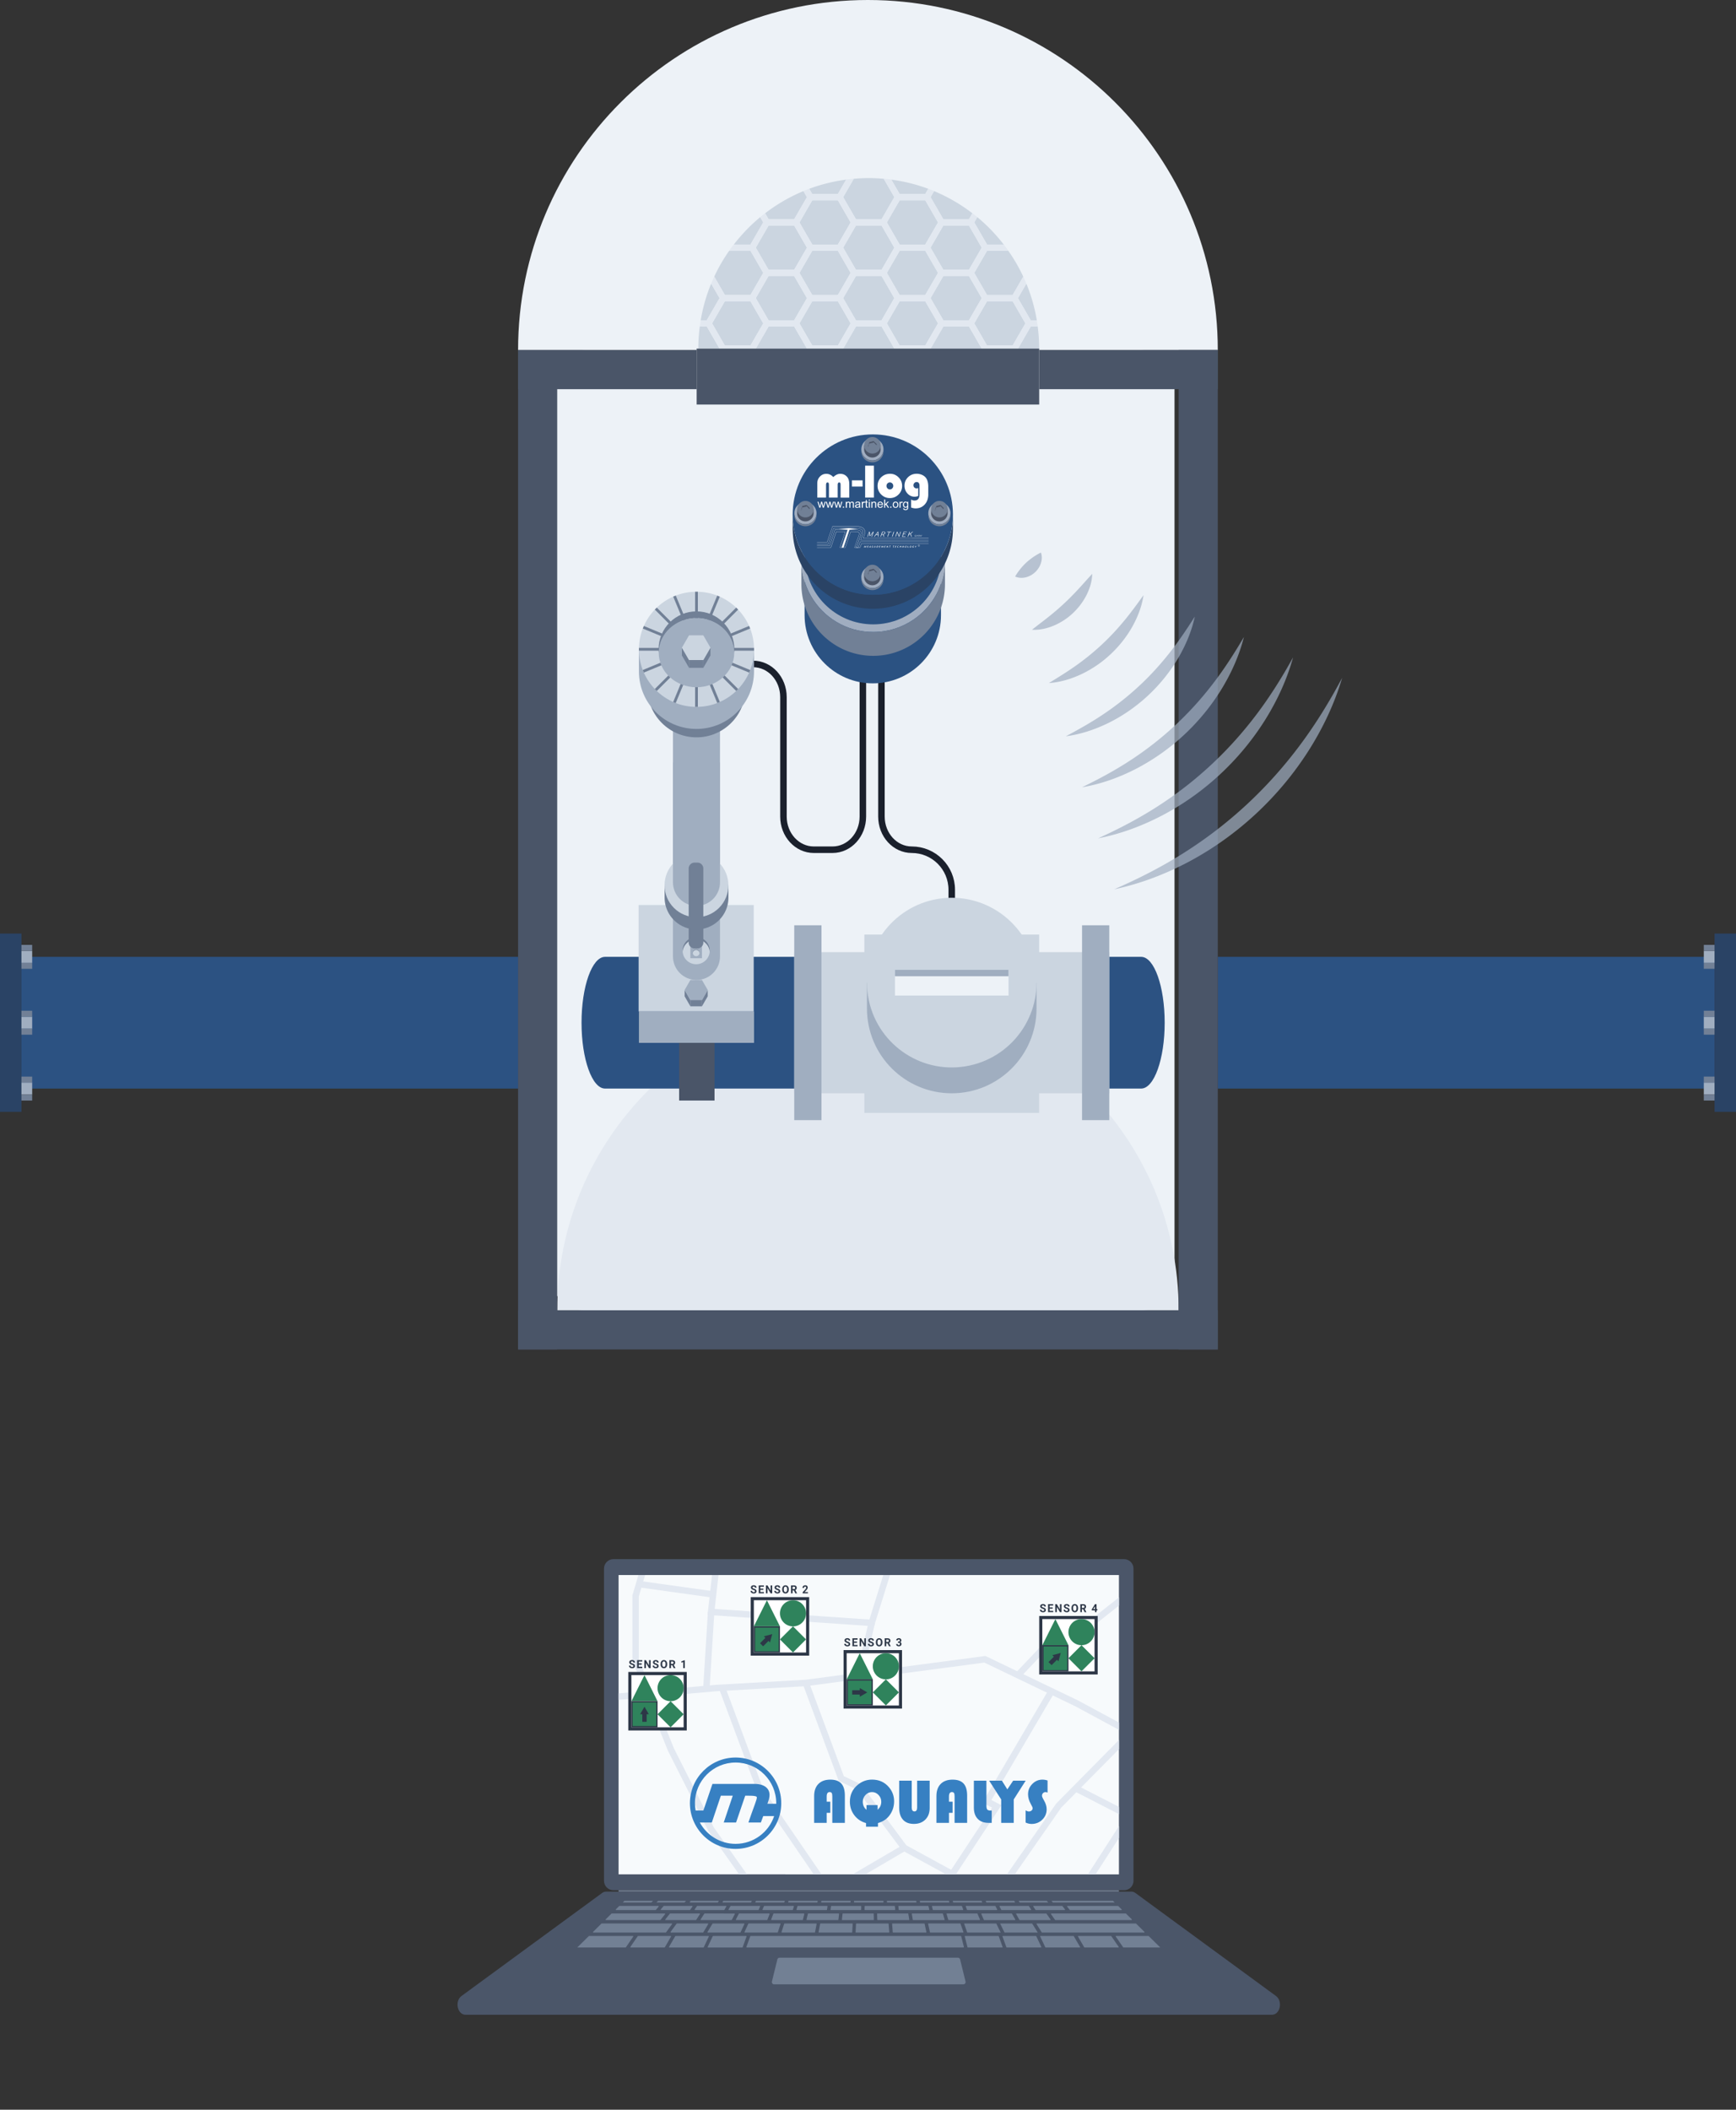 <svg xmlns="http://www.w3.org/2000/svg" xmlns:xlink="http://www.w3.org/1999/xlink" viewBox="0 0 797.26 968.39"><rect x="0" y="0" width="797.26" height="968.39" fill="#333333" stroke="none"/><defs><path id="reuse-0" fill="#A0ADC0" d="M401 290.1c-12.24 0-22.93-6.68-28.61-16.59 5.69 9.92 16.37 16.59 28.61 16.59z"/></defs><switch><g><path fill="#EDF2F7" d="M524.18 160.67H268.36c-8.41 0-15.22 6.81-15.22 15.22v410.32c0 8.41 6.81 15.22 15.22 15.22h255.82c8.41 0 15.22-6.81 15.22-15.22V175.89c0-8.4-6.81-15.22-15.22-15.22z"/><path fill="none" stroke="#1A202C" stroke-linecap="round" stroke-miterlimit="10" stroke-width="2.994" d="M345.88 304.76h0c7.69 0 13.92 6.81 13.92 15.22v54.83c0 8.41 6.23 15.22 13.92 15.22h8.63c7.69 0 13.92-6.81 13.92-15.22v-70.05M404.8 304.76v70.05c0 8.41 6.23 15.22 13.92 15.22h0c10.15 0 18.37 8.23 18.37 18.37v13.74"/><path fill="#E2E8F0" d="M398.6 458.73c-78.81 0-142.7 63.89-142.7 142.7h285.4c-.01-78.81-63.89-142.7-142.7-142.7z"/><path fill="#2C5282" d="M559.27 439.2h228.14v60.47H559.27zM9.79 439.2h228.14v60.47H9.79z"/><path fill="#EDF2F7" d="M398.6 0c-88.74 0-160.67 71.93-160.67 160.67h321.34C559.27 71.93 487.33 0 398.6 0z"/><path fill="#999" d="M773.09 462.19s0-.01.01-.01l-.01.01z"/><path fill="#2A4365" d="M0 428.51h9.85v81.85H0z"/><path fill="#A0AEC0" d="M9.85 436.46h4.93v5.49H9.85z"/><path fill="#718096" d="M9.85 433.71h4.93v2.75H9.85zM9.85 441.95h4.93v2.75H9.85z"/><path fill="#A0AEC0" d="M9.85 466.69h4.93v5.49H9.85z"/><path fill="#718096" d="M9.85 463.94h4.93v2.75H9.85zM9.85 472.18h4.93v2.75H9.85z"/><path fill="#A0AEC0" d="M9.85 496.92h4.93v5.49H9.85z"/><path fill="#718096" d="M9.85 494.17h4.93v2.75H9.85zM9.85 502.42h4.93v2.75H9.85z"/><path fill="#2A4365" d="M797.261 510.36h-9.85v-81.85h9.85z"/><path fill="#A0AEC0" d="M787.402 502.415h-4.93v-5.49h4.93z"/><path fill="#718096" d="M787.402 505.157h-4.93v-2.75h4.93zM787.402 496.923h-4.93v-2.75h4.93z"/><g><path fill="#A0AEC0" d="M787.402 472.18h-4.93v-5.49h4.93z"/><path fill="#718096" d="M787.402 474.932h-4.93v-2.75h4.93zM787.402 466.688h-4.93v-2.75h4.93z"/></g><g><path fill="#A0AEC0" d="M787.402 441.945h-4.93v-5.49h4.93z"/><path fill="#718096" d="M787.402 444.697h-4.93v-2.75h4.93zM787.402 436.453h-4.93v-2.75h4.93z"/></g><g><path fill="#CBD5E0" d="M413.17 89.09h11.74l1.4-2.43a78.01 78.01 0 00-16.98-4.21l.9 1.55 2.94 5.09zM430.3 95.59l2.94 5.09h11.74l1.6-2.77a77.981 77.981 0 00-17.6-10.19l-1.61 2.79 2.93 5.08zM327.52 154.93l-2.94-5.09h-3.2c-.43 3.33-.68 6.72-.68 10.17h9.75l-2.93-5.08zM410.72 160.02l-2.94-5.09-2.93-5.08H393.1l-2.93 5.08-2.94 5.09zM450.37 120.18l-2.94 5.09 2.94 5.09 2.94 5.09h11.74l2.94-5.09 1.95-3.37a78.161 78.161 0 00-6.88-11.88h-9.75l-2.94 5.07zM390.17 95.59l2.94 5.09h11.74l2.94-5.09 2.94-5.09-2.94-5.09-1.94-3.35c-2.27-.2-4.55-.32-6.87-.32-2.32 0-4.61.12-6.87.32l-4.87 8.44 2.93 5.09zM344.65 135.43l2.94-5.09 2.94-5.09-2.94-5.09-2.94-5.09h-9.75a79.143 79.143 0 00-6.88 11.88l4.88 8.46h11.75zM467.5 136.85l2.94 5.09 2.94 5.09h2.78c-.98-5.86-2.6-11.49-4.81-16.83l-.91 1.58-2.94 5.07zM364.71 100.68l2.94-5.09 2.94-5.09-1.61-2.79a77.981 77.981 0 00-17.6 10.19l1.6 2.77h11.73zM347.58 107.18l2.94-5.09-1.39-2.42c-4.5 3.73-8.57 7.96-12.14 12.59h7.67l2.92-5.08zM427.36 160.02h23.49l-2.93-5.09-2.94-5.08h-11.74l-2.94 5.08zM370.1 153.52l2.94 5.09h11.74l2.94-5.09 2.93-5.09-2.93-5.08-2.94-5.09h-11.74l-2.94 5.09-2.94 5.08zM364.71 123.85l2.94-5.09 2.94-5.08-2.94-5.09-2.94-5.08h-11.74l-2.94 5.08-2.93 5.09 2.93 5.08 2.94 5.09zM410.23 107.18l2.94 5.08h11.74l2.94-5.08 2.94-5.09-2.94-5.08-2.94-5.09h-11.74l-2.94 5.09-2.93 5.08zM433.24 126.68l-2.94 5.08-2.94 5.09 2.94 5.08 2.94 5.09h11.74l2.94-5.09 2.93-5.08-2.93-5.09-2.94-5.08zM387.23 113.68l2.94 5.08 2.93 5.09h11.75l2.93-5.09 2.94-5.08-2.94-5.09-2.93-5.08H393.1l-2.93 5.08zM370.59 160.02l-2.94-5.09-2.94-5.08h-11.74l-2.94 5.08-2.93 5.09zM384.78 135.43l2.94-5.08 2.93-5.09-2.93-5.08-2.94-5.09h-11.74l-2.94 5.09-2.94 5.08 2.94 5.09 2.94 5.08zM410.23 130.35l2.94 5.08h11.74l2.94-5.08 2.94-5.09-2.94-5.08-2.94-5.09h-11.74l-2.94 5.09-2.93 5.08zM427.36 113.68l2.94 5.08 2.94 5.09h11.74l2.94-5.09 2.93-5.08-5.87-10.17h-11.74l-2.94 5.08zM447.43 148.43l2.94 5.09 2.93 5.09h11.75l2.93-5.09 2.94-5.09-2.94-5.08-2.93-5.09H453.3l-2.93 5.09zM370.1 107.18l2.94 5.08h11.74l2.94-5.08 2.93-5.09-2.93-5.08-2.94-5.09h-11.74l-2.94 5.09-2.94 5.08zM344.65 158.61l2.93-5.09 2.94-5.09-2.94-5.08-2.93-5.09H332.9l-5.87 10.17 2.94 5.09 2.93 5.09zM387.23 136.85l2.94 5.08 2.93 5.09h11.75l2.93-5.09 2.94-5.08-2.94-5.09-2.93-5.08H393.1l-2.93 5.08zM413.17 138.26l-2.94 5.09-2.93 5.08 2.93 5.09 2.94 5.09h11.74l2.94-5.09 2.94-5.09-2.94-5.08-2.94-5.09zM350.03 141.93l2.94 5.09h11.74l2.94-5.09 2.94-5.08-2.94-5.09-2.94-5.08h-11.74l-2.94 5.08-2.93 5.09zM470.43 154.93l-2.94 5.09h9.75c0-3.45-.25-6.84-.68-10.17h-3.2l-2.93 5.08zM384.78 89.09l3.83-6.64a78.01 78.01 0 00-16.98 4.21l1.4 2.43h11.75zM330.45 136.85l-3.85-6.66a78.015 78.015 0 00-4.81 16.83h2.78l5.88-10.17zM453.3 112.26h7.67a79.028 79.028 0 00-12.14-12.59l-1.39 2.42 5.86 10.17z"/><path fill="#E2E8F0" d="M476.15 147.02h-2.78l-2.94-5.09-2.94-5.09 2.94-5.09.91-1.58c-.45-1.08-.92-2.15-1.41-3.21l-1.95 3.37-2.94 5.09H453.3l-2.94-5.09-2.94-5.09 2.94-5.09 2.94-5.09h9.75c-.67-.96-1.37-1.9-2.08-2.83h-7.67l-5.87-10.17 1.39-2.42c-.73-.61-1.49-1.19-2.25-1.77l-1.6 2.77h-11.74l-2.94-5.09-2.94-5.09 1.61-2.79c-.88-.37-1.77-.72-2.66-1.05l-1.4 2.43h-11.74l-2.94-5.09-.9-1.55c-1.16-.15-2.32-.28-3.49-.39l-1-1.73 1 1.73 1.94 3.35 2.94 5.09-2.94 5.09-2.94 5.09H393.1l-2.94-5.09-2.94-5.09 4.87-8.44c-1.17.1-2.33.23-3.49.39l-3.83 6.64h-11.74l-1.4-2.43c-.9.33-1.78.68-2.66 1.05l1.61 2.79-2.94 5.09-2.94 5.09h-11.74l-1.6-2.77c-.76.58-1.51 1.16-2.25 1.77l1.39 2.42-2.94 5.09-2.94 5.09h-7.67c-.71.93-1.41 1.87-2.08 2.83h9.75l2.94 5.09 2.94 5.09-2.94 5.09-2.94 5.09H332.9l-4.88-8.46a76.14 76.14 0 00-1.41 3.21l3.85 6.66-5.87 10.17h-2.78c-.16.94-.29 1.88-.42 2.83h3.2l2.94 5.09 2.94 5.09h16.65l2.94-5.09 2.94-5.09h11.74l2.94 5.09 2.94 5.09h16.65l2.94-5.09 2.94-5.09h11.74l2.94 5.09 2.94 5.09h16.65l2.94-5.09 2.94-5.09h11.74l2.94 5.09 2.94 5.09h16.65l2.94-5.09 2.94-5.09h3.2c-.2-.94-.34-1.88-.5-2.82zm-31.17 0h-11.74l-2.94-5.09-2.94-5.09 2.94-5.09 2.94-5.09h11.74l2.94 5.09 2.94 5.09-2.94 5.09-2.94 5.09zm-31.81-11.59l-2.94-5.09-2.94-5.09 2.94-5.09 2.94-5.09h11.74l2.94 5.09 2.94 5.09-2.94 5.09-2.94 5.09h-11.74zm-8.32 11.59H393.1l-2.94-5.09-2.94-5.09 2.94-5.09 2.94-5.09h11.74l2.94 5.09 2.94 5.09-2.94 5.09-2.93 5.09zm-31.81-11.59l-2.94-5.09-2.94-5.09 2.94-5.09 2.94-5.09h11.74l2.94 5.09 2.94 5.09-2.94 5.09-2.94 5.09h-11.74zm-8.33 11.59h-11.74l-2.94-5.09-2.94-5.09 2.94-5.09 2.94-5.09h11.74l2.94 5.09 2.94 5.09-2.94 5.09-2.94 5.09zm-17.61-33.34l2.94-5.09 2.94-5.09h11.74l2.94 5.09 2.94 5.09-2.94 5.09-2.94 5.09h-11.74l-2.94-5.09-2.94-5.09zm25.94-21.76h11.74l2.94 5.09 2.94 5.09-2.94 5.09-2.94 5.09h-11.74l-2.94-5.09-2.94-5.09 2.94-5.09 2.94-5.09zm40.13 0h11.74l2.94 5.09 2.94 5.09-2.94 5.09-2.94 5.09h-11.74l-2.94-5.09-2.94-5.09 2.94-5.09 2.94-5.09zm-5.39 16.67l2.94 5.09-2.94 5.09-2.94 5.09H393.1l-2.94-5.09-2.94-5.09 2.94-5.09 2.94-5.09h11.74l2.94 5.09zm43.07 5.09l-2.94 5.09-2.94 5.09h-11.74l-2.94-5.09-2.94-5.09 2.94-5.09 2.94-5.09h11.74l5.88 10.18zM332.9 158.61l-2.94-5.09-2.94-5.09 5.87-10.17h11.74l2.94 5.09 2.94 5.09-2.94 5.09-2.94 5.09H332.9zm40.14 0l-2.94-5.09-2.94-5.09 2.94-5.09 2.94-5.09h11.74l2.94 5.09 2.94 5.09-2.94 5.09-2.94 5.09h-11.74zm40.13 0l-2.94-5.09-2.94-5.09 2.94-5.09 2.94-5.09h11.74l2.94 5.09 2.94 5.09-2.94 5.09-2.94 5.09h-11.74zm40.13 0l-2.94-5.09-2.94-5.09 2.94-5.09 2.94-5.09h11.74l2.94 5.09 2.94 5.09-2.94 5.09-2.94 5.09H453.3z"/><path fill="#CBD5E0" d="M370.59 160.02zM387.23 160.02zM370.59 160.02zM410.72 160.02zM427.36 160.02zM450.85 160.02zM467.5 160.02zM330.45 160.02zM347.1 160.02zM347.1 160.02zM330.45 160.02z"/><path fill="#4A5568" d="M319.94 160.02h157.31v25.67H319.94z"/></g><path fill="#4A5568" d="M237.92 160.67h82.02v17.97h-82.02zM237.92 601.43h321.34v17.97H237.92zM477.25 160.67h82.02v17.97h-82.02z"/><path fill="#4A5568" d="M559.266 160.675v458.73h-17.97v-458.73zM255.898 163.099v456.3h-17.97v-456.3z"/><path fill="#2C5282" d="M524.08 439.2H277.87c-5.96 0-10.8 13.54-10.8 30.23 0 16.7 4.84 30.23 10.8 30.23H524.08c5.96 0 10.8-13.54 10.8-30.23s-4.83-30.23-10.8-30.23z"/><g><path fill="#CBD5E0" d="M396.96 428.97h80.27v81.85h-80.27zM364.76 437.04h32.2v64.8h-32.2zM477.23 437.04h32.2v64.8h-32.2z"/><path fill="#A0AEC0" d="M364.76 424.72h12.51v89.43h-12.51zM496.93 424.72h12.51v89.43h-12.51zM474.19 451.05c-5.01-15.71-19.72-27.09-37.1-27.09-17.37 0-32.08 11.38-37.1 27.09h-1.84v11.84c0 21.5 17.43 38.94 38.94 38.94 21.5 0 38.94-17.43 38.94-38.94v-11.84h-1.84z"/><circle cx="437.1" cy="451.05" r="38.94" fill="#CBD5E0" transform="rotate(-9.32 436.966 451.057)"/><path fill="#EDF2F7" d="M411.01 445.14h52.17v11.83h-52.17z"/><path fill="#A0AEC0" d="M411.01 445.14h52.17v2.97h-52.17z"/></g><g><path fill="#CBD5E0" d="M293.29 415.41h52.86v48.85h-52.86z"/><path fill="#A0AEC0" d="M309.06 349.98v89.04c0 5.97 4.84 10.8 10.8 10.8 5.97 0 10.8-4.84 10.8-10.8v-89.04h-21.6z"/><path fill="#718096" d="M329.78 401.18a14.59 14.59 0 00-9.91-3.86c-3.82 0-7.3 1.47-9.91 3.86l-4.74 5.18v5.61c0 8.1 6.56 14.66 14.66 14.66 8.1 0 14.66-6.56 14.66-14.66v-5.61l-4.76-5.18z"/><circle cx="319.86" cy="406.36" r="14.66" fill="#CBD5E0" transform="rotate(-45.001 319.86 406.368)"/><path fill="#A0AEC0" d="M309.06 315.96V405c0 5.97 4.84 10.8 10.8 10.8 5.97 0 10.8-4.84 10.8-10.8v-89.04h-21.6z"/><circle cx="319.86" cy="315.96" r="22.5" fill="#718096" transform="rotate(-87.048 319.859 315.953)"/><path fill="#A0AEC0" d="M337.74 288.7c-4.71-4.32-10.98-6.97-17.88-6.97s-13.17 2.64-17.88 6.97l-8.56 9.34v10.12c0 14.6 11.83 26.43 26.43 26.43s26.43-11.83 26.43-26.43v-10.12l-8.54-9.34z"/><circle cx="319.86" cy="298.04" r="26.43" fill="#CBD5E0"/><path fill="#A0AEC0" d="M293.43 464.26h52.86v14.43h-52.86z"/><path fill="#718096" d="M319.23 271.61h1.27v52.86h-1.27z"/><path fill="#718096" d="M293.43 297.4h52.86v1.27h-52.86z"/><path fill="#718096" d="M300.717 316.278l37.377-37.377.898.898-37.377 37.377z"/><path fill="#718096" d="M300.724 279.798l.898-.898L339 316.278l-.898.898z"/><path fill="#718096" d="M309.176 273.863l1.173-.486 20.23 48.838-1.173.486z"/><path fill="#718096" d="M295.194 307.547l48.832-20.234.486 1.173-48.832 20.235z"/><path fill="#718096" d="M309.15 322.234l20.236-48.832 1.173.486-20.235 48.832z"/><path fill="#718096" d="M295.216 288.508l.486-1.173 48.837 20.23-.486 1.173z"/><path fill="#718096" d="M319.86 283.71c9.09 0 16.56 6.98 17.34 15.87.04-.51.07-1.02.07-1.54 0-9.61-7.79-17.41-17.41-17.41-9.61 0-17.41 7.79-17.41 17.41 0 .52.03 1.03.07 1.54.79-8.9 8.25-15.87 17.34-15.87z"/><ellipse cx="319.86" cy="299.58" fill="#A0AEC0" rx="17.34" ry="15.87"/><path fill="#718096" d="M319.72 431.23c3.26 0 5.93 2.5 6.21 5.68.02-.18.03-.36.03-.55a6.23 6.23 0 00-12.46 0c0 .19.01.37.03.55.26-3.18 2.93-5.68 6.19-5.68z"/><path fill="#CBD5E0" d="M319.72 442.59c3.26 0 5.93-2.5 6.21-5.68a6.235 6.235 0 00-6.21-5.68c-3.26 0-5.93 2.5-6.2 5.68a6.218 6.218 0 006.2 5.68z"/><path fill="#718096" d="M313.16 297.3v3.56l3.28 5.68v-3.56zM323 302.98v3.56l3.28-5.68v-3.56z"/><path fill="#CBD5E0" d="M323 291.62h-6.56l-3.28 5.68 1.03 1.78 2.25 3.9H323l2.25-3.9 1.03-1.78z"/><path fill="#718096" d="M316.44 302.98H323v3.57h-6.56zM314.41 454.42v2.89l2.65 4.6v-2.89zM322.37 459.02v2.89l2.66-4.6v-2.89z"/><path fill="#A0AEC0" d="M322.37 449.82h-5.31l-2.65 4.6.83 1.45 1.82 3.15h5.31l1.83-3.15.83-1.45z"/><path fill="#718096" d="M317.06 459.02h5.31v2.89h-5.31z"/><path fill="#4A5568" d="M311.89 478.69h16.26v26.47h-16.26z"/><path fill="#A0AEC0" d="M317.06 429.72h5.31v10.11h-5.31z"/><path fill="#718096" d="M320.3 435.34h-1.32c-1.48 0-2.7-1.21-2.7-2.7v-34c0-1.48 1.21-2.7 2.7-2.7h1.32c1.49 0 2.7 1.21 2.7 2.7v34c0 1.48-1.22 2.7-2.7 2.7zM319.72 436.08c.81 0 1.47.62 1.54 1.41 0-.05.01-.09.01-.14a1.54 1.54 0 00-3.08 0c0 .05 0 .09.01.14.05-.79.71-1.41 1.52-1.41z"/><path fill="#CBD5E0" d="M319.72 438.9c.81 0 1.47-.62 1.54-1.41a1.546 1.546 0 00-3.08 0c.07.79.73 1.41 1.54 1.41z"/></g><g><path fill="#4B5669" d="M516.23 867.64H281.72c-2.39 0-4.33-1.94-4.33-4.33V719.99c0-2.39 1.94-4.33 4.33-4.33h234.51c2.39 0 4.33 1.94 4.33 4.33v143.32c0 2.4-1.94 4.33-4.33 4.33z"/><path fill="#F7FAFC" d="M284.08 722.96h229.79v137.39H284.08z"/><path fill="#4B5669" d="M584.17 924.79H213.78c-3.73 0-5.06-6.25-1.83-8.61l64.59-47.3c.56-.41 1.19-.62 1.83-.62h241.2c.64 0 1.27.21 1.83.62l64.59 47.3c3.24 2.36 1.91 8.61-1.82 8.61z"/><path fill="#728094" d="M527.42 888.63H512.6c-.11 0-.16.07-.17.1a.18.18 0 00.01.2l3.36 4.89c.04.05.1.09.16.09h16.89l-5.29-5.22a.197.197 0 00-.14-.06zM483.97 882.91h-7.74c-.1 0-.16.07-.17.1-.02.03-.05.11 0 .2l.97 1.57 1.36 2.19c.04.06.1.09.17.09h46.86c.12 0 .17-.09.18-.12a.18.18 0 00-.04-.21l-3.8-3.76a.197.197 0 00-.14-.06h-37.65zM490.77 878.31h-7.92c-.11 0-.16.07-.17.11-.02.03-.05.12.01.2l.68.97 1.16 1.65c.04.05.1.08.16.08h34.94c.12 0 .17-.09.18-.12a.18.18 0 00-.04-.21l-2.66-2.63a.197.197 0 00-.14-.06h-26.2zM490.08 874.95c-.02.03-.05.12.02.21l.3.39.88 1.12c.04.05.09.08.15.08h23.53c.12 0 .17-.09.18-.12.02-.04.04-.13-.04-.22l-1.52-1.5a.197.197 0 00-.14-.06h-23.19c-.1-.01-.15.06-.17.1zM510.37 888.72c-.04-.05-.1-.09-.16-.09h-14.95a.2.2 0 00-.17.3l2.83 4.89c.04.06.1.1.17.1h15.48c.11 0 .16-.07.17-.11a.18.18 0 00-.01-.2l-3.36-4.89zM482.95 872.54c-.02.04.01.07.01.07l.58.63c.01.01.03.02.05.02h28.17c.01 0 .05 0 .06-.04.02-.04-.01-.07-.02-.07l-.64-.63a.076.076 0 00-.05-.02h-28.12c.01 0-.02 0-.04.04zM493.12 888.69a.11.11 0 00-.1-.06h-15.23c-.06 0-.09.03-.1.05-.01.02-.03.06-.01.11l2.38 5.04c.02.04.06.07.11.07h15.78c.06 0 .09-.04.1-.06.01-.02.03-.07 0-.12l-2.93-5.03zM487.75 874.84H474.72c-.11 0-.16.07-.17.1a.18.18 0 00.01.2l.28.43.7 1.07c.04.06.1.09.17.09h13.22c.11 0 .16-.08.18-.11.02-.03.05-.12-.02-.21l-.3-.39-.88-1.12a.227.227 0 00-.16-.06zM466.68 878.41c-.02.03-.05.11 0 .2l.58 1.02.91 1.61c.04.06.1.1.17.1h13.95c.11 0 .16-.07.17-.11.02-.03.05-.12-.01-.2l-.68-.97-1.16-1.65a.209.209 0 00-.16-.08h-13.59c-.11-.02-.16.05-.18.08zM467.93 872.6c-.02.03-.05.12.02.21l.28.37c.04.05.1.08.16.08h13c.01 0 .01-.01.01-.01l-.64-.69a.204.204 0 00-.15-.06H468.1a.2.2 0 00-.17.1zM475.91 888.74a.185.185 0 00-.17-.11h-15.16c-.09 0-.14.05-.16.08-.02.03-.05.09-.02.18l1.78 4.89c.03.08.1.13.18.13h15.69a.195.195 0 00.17-.28l-2.31-4.89zM475.74 887.06h.85l-1.16-1.87-1.42-2.28H459.3l.93 1.9 1.09 2.25zM472.38 874.84h-13.16c-.1 0-.15.07-.17.09-.02.03-.05.1-.01.19l.25.48.53 1.02c.03.07.1.11.17.11H473.36c.11 0 .16-.07.17-.1a.18.18 0 00-.01-.2l-.28-.43-.7-1.07c-.03-.06-.09-.09-.16-.09zM452.93 872.5a.2.2 0 00-.17.3l.22.37c.04.06.1.1.17.1h12.77c.11 0 .16-.08.18-.11.02-.03.05-.12-.02-.21l-.28-.37a.194.194 0 00-.16-.08h-12.71zM450.71 878.4c-.02.03-.05.1-.02.19l.47 1.08.67 1.55c.03.07.1.12.18.12h14.07a.2.2 0 00.17-.3l-.58-1.02-.91-1.61c-.03-.06-.1-.1-.17-.1H450.88c-.1 0-.15.05-.17.09zM458.68 888.76a.196.196 0 00-.19-.13H443.27c-.08 0-.13.05-.16.08s-.06.09-.04.17l1.25 4.89c.02.09.1.15.19.15h15.75c.09 0 .14-.05.16-.08.02-.03.05-.1.02-.18l-1.76-4.9zM443.43 884.85l.76 2.16c.01.03.04.05.07.05h15.2c.03 0 .05-.01.06-.03.01-.02.01-.04 0-.07l-.88-1.8-1.07-2.21c-.01-.02-.04-.04-.06-.04h-14.66c-.03 0-.05.02-.06.03-.01.02-.02.04-.01.06l.65 1.85zM443.73 875.64l.37.96c.03.08.1.13.18.13H457.77c.1 0 .15-.07.17-.09.02-.03.05-.1.01-.19l-.25-.48-.53-1.02a.185.185 0 00-.17-.11H443.71c-.09 0-.14.05-.16.09-.02.03-.05.1-.02.18l.2.53zM437.6 872.58c-.02.03-.05.1-.02.19l.16.37c.03.07.1.12.18.12h12.94a.2.2 0 00.17-.3l-.22-.37c-.04-.06-.1-.1-.17-.1h-12.88c-.09.01-.14.06-.16.09zM434.75 878.39c-.02.03-.06.09-.03.17l.34 1.15.44 1.48c.02.08.1.14.19.14h14.18c.09 0 .14-.06.16-.09s.05-.1.02-.19l-.47-1.08-.67-1.55a.198.198 0 00-.18-.12h-13.82c-.09.01-.14.06-.16.09zM441.43 888.78a.193.193 0 00-.19-.15h-96.49c-.08 0-.16.05-.19.13l-1.77 4.89c-.03.08 0 .15.02.18s.07.08.16.08h99.5c.08 0 .13-.05.16-.08.02-.03.06-.09.04-.17l-1.24-4.88zM426.64 884.9l.44 2.03c.02.07.08.13.16.13h15.07c.07 0 .11-.04.13-.07.02-.03.05-.08.02-.15l-.61-1.73-.74-2.1a.15.15 0 00-.15-.11H426.4c-.07 0-.11.04-.13.06-.02.02-.05.07-.03.14l.4 1.8zM442.15 875.93l-.37-.96a.192.192 0 00-.18-.13H428.22c-.08 0-.13.05-.16.08-.02.03-.06.09-.04.17l.15.61.22.89c.02.09.1.15.19.15H442.16c.09 0 .14-.05.16-.09s.05-.1.02-.18l-.19-.54zM422.47 872.57c-.02.03-.06.09-.04.17l.09.37c.02.09.1.15.19.15h13.07c.09 0 .14-.05.16-.09.02-.03.05-.1.02-.18l-.16-.37a.198.198 0 00-.18-.12h-13c-.08 0-.13.04-.15.07zM433.79 881.25c.02-.03.06-.09.03-.17l-.34-1.15-.44-1.48a.195.195 0 00-.19-.14h-13.9c-.08 0-.13.04-.15.07-.02.03-.06.08-.04.16l.2 1.22.23 1.41c.02.1.1.17.19.17h14.25c.09-.01.14-.06.16-.09zM412.72 876.56c.01.1.1.18.2.18H426.57c.08 0 .13-.05.16-.08s.06-.09.04-.17l-.15-.61-.22-.89a.193.193 0 00-.19-.15H412.77c-.08 0-.12.04-.15.07-.02.02-.06.08-.05.15l.08.68.07.82zM410 886.88c.01.1.09.18.2.18h15.05c.08 0 .13-.05.15-.07.02-.03.06-.09.04-.17l-.38-1.75-.43-2a.202.202 0 00-.19-.16h-14.55c-.08 0-.12.04-.14.06-.02.02-.06.07-.05.15l.15 1.83.15 1.93zM420.59 872.5H407.5c-.07 0-.12.04-.14.06-.02.02-.06.07-.05.15l.03.37c.01.1.09.18.2.18h13.15c.08 0 .13-.05.15-.08.02-.03.06-.09.04-.17l-.09-.37a.217.217 0 00-.2-.14zM417.39 881.33c.08 0 .13-.04.15-.07.02-.03.06-.08.04-.16l-.2-1.22-.23-1.41c-.02-.1-.1-.17-.19-.17H403.02a.204.204 0 00-.2.2l.03 1.3.03 1.33c0 .11.09.19.2.19h14.31zM397.09 875.03l-.02.76-.02.74c0 .07.03.12.06.14.02.02.07.06.14.06h13.68c.08 0 .12-.04.15-.07.02-.02.06-.08.05-.15l-.08-.68-.09-.82c-.01-.1-.1-.18-.2-.18h-13.47c-.11.01-.2.09-.2.2zM393.15 887.06h15.07c.08 0 .12-.04.14-.06.02-.02.06-.07.05-.15l-.15-1.83-.16-1.93a.197.197 0 00-.2-.18h-14.57c-.1 0-.19.08-.2.19l-.1 1.91-.1 1.85c0 .07.03.12.05.15.05.01.1.05.17.05zM392.39 873.26h13.17c.08 0 .12-.04.15-.06.02-.02.06-.07.05-.15l-.01-.14-.02-.24a.197.197 0 00-.2-.18h-13.11c-.1 0-.19.08-.2.18l-.02.24-.01.14c-.01.07.03.13.05.15.02.02.07.06.15.06zM392.84 881.33h8.29a.204.204 0 00.2-.2l-.03-1.3-.03-1.33c0-.11-.09-.19-.2-.19H387.13c-.1 0-.18.08-.2.18l-.15 1.38-.14 1.25c-.01.08.03.13.05.15.02.02.07.07.15.07h6zM381.85 874.84c-.1 0-.18.07-.19.17l-.13.84-.1.66c-.01.08.02.13.04.16s.07.07.15.07H395.29c.11 0 .19-.09.2-.19l.02-.76.02-.74c0-.07-.03-.12-.06-.14a.204.204 0 00-.14-.06h-13.48zM376.12 887.06h15.06c.1 0 .19-.08.2-.19l.1-1.91.1-1.85c0-.07-.03-.12-.05-.15a.204.204 0 00-.14-.06h-14.55c-.09 0-.18.07-.19.16l-.38 1.99-.33 1.77c-.02.08.02.14.04.16s.06.08.14.08zM377.27 873.26h13.15c.1 0 .19-.08.2-.18l.03-.37a.177.177 0 00-.05-.15.204.204 0 00-.14-.06H377.38c-.09 0-.17.06-.19.15l-.09.37c-.02.08.01.14.04.17-.01.02.04.07.13.07zM376.49 881.33h8.36c.1 0 .18-.08.2-.18l.15-1.38.14-1.25a.177.177 0 00-.05-.15c-.02-.02-.07-.07-.15-.07H371.22c-.09 0-.17.06-.19.15l-.35 1.45-.29 1.17c-.02.08.01.14.04.17.02.03.07.08.15.08h5.91zM379.85 874.84h-13.43c-.09 0-.16.06-.19.14l-.27.92-.17.58c-.02.08.01.14.03.17.02.03.07.08.16.08h13.63c.1 0 .18-.07.19-.17l.13-.84.1-.66c.01-.08-.02-.13-.04-.16s-.06-.06-.14-.06zM362.17 873.26h13.06c.09 0 .17-.06.19-.15l.09-.37a.177.177 0 00-.04-.17.187.187 0 00-.16-.08h-13c-.08 0-.15.05-.18.12l-.16.37c-.04.09 0 .15.02.19.03.04.09.09.18.09zM359.11 887.06h15.01c.09 0 .18-.07.19-.16l.38-1.99.33-1.77a.206.206 0 00-.04-.16.178.178 0 00-.15-.07h-14.5c-.09 0-.16.05-.19.14l-.67 2.06-.55 1.7c-.03.08.01.15.03.18.02.02.07.07.16.07zM364.15 878.31h-8.81c-.08 0-.16.05-.18.13l-.58 1.52-.42 1.1c-.03.08 0 .15.02.18s.07.09.16.09h14.2c.09 0 .17-.06.19-.15l.35-1.45.29-1.17a.177.177 0 00-.04-.17.182.182 0 00-.15-.08H364.15zM364.38 874.84H351.03c-.08 0-.15.05-.18.12l-.42.98-.22.52c-.04.08-.01.15.02.19.02.03.07.09.16.09H363.94c.09 0 .16-.06.19-.14l.27-.92.17-.58a.21.21 0 00-.03-.17c-.03-.04-.08-.09-.16-.09zM347.09 873.26h12.94c.08 0 .15-.05.18-.12l.16-.37c.04-.08 0-.15-.02-.18a.191.191 0 00-.16-.09h-12.88c-.07 0-.13.04-.17.1l-.22.37c-.05.09-.02.17 0 .2.01.02.07.09.17.09zM342.11 887.06h14.93c.09 0 .16-.05.19-.14l.67-2.06.55-1.7c.03-.08-.01-.15-.03-.18a.187.187 0 00-.16-.08H343.84c-.08 0-.15.05-.18.11l-1.72 3.76c-.04.09-.01.15.01.19.01.04.06.1.16.1zM348.29 878.31h-8.81a.21.21 0 00-.18.11l-.81 1.58-.54 1.04c-.05.09-.01.16.01.19s.07.09.17.09H352.25c.08 0 .16-.05.18-.13l.58-1.52.42-1.1c.03-.08 0-.15-.02-.18a.191.191 0 00-.16-.09h-4.96zM348.88 874.84h-13.25c-.07 0-.14.04-.17.1l-.59 1.04-.26.46a.2.2 0 00.17.3h13.46c.08 0 .15-.05.18-.12l.42-.98.22-.52c.04-.08.01-.15-.02-.19a.171.171 0 00-.16-.09zM331.85 873.15c.02.03.07.11.17.11h12.78c.07 0 .13-.04.17-.1l.22-.37a.2.2 0 00-.17-.3h-12.71c-.06 0-.12.03-.16.08l-.28.37c-.06.09-.03.18-.02.21zM342.81 888.72a.187.187 0 00-.16-.08H327.5c-.08 0-.15.04-.18.11l-2.3 4.89a.195.195 0 00.18.28h15.68c.08 0 .16-.05.19-.13l1.77-4.89c.03-.09 0-.15-.03-.18zM325.12 887.06H339.93c.08 0 .15-.05.18-.11l.98-2.12.75-1.63c.04-.09.01-.15-.01-.19a.197.197 0 00-.17-.09H327.35c-.07 0-.13.04-.17.1l-1.3 2.18-.94 1.58c-.05.09-.02.17 0 .2.03.01.08.08.18.08zM332.43 878.31h-8.8c-.07 0-.13.03-.17.09l-1.06 1.64-.64.99c-.06.09-.02.17-.01.2.02.03.07.1.17.1h14c.07 0 .14-.04.18-.11l.81-1.58.54-1.04c.05-.09.01-.16-.01-.19a.197.197 0 00-.17-.09h-4.84zM333.37 874.84H320.25c-.06 0-.12.03-.16.08l-.76 1.09-.29.41a.18.18 0 00-.01.2c.02.03.07.11.17.11h13.32c.07 0 .14-.04.17-.1l.59-1.04.26-.46c.05-.09.02-.17 0-.2-.02-.02-.07-.09-.17-.09zM316.81 873.14c.02.04.06.12.18.12h12.57c.06 0 .12-.03.16-.08l.28-.37c.07-.09.04-.17.02-.21-.02-.03-.07-.11-.17-.11h-12.51c-.05 0-.11.02-.14.06l-.35.37c-.09.1-.06.19-.04.22zM325.49 888.72a.197.197 0 00-.17-.09h-15.06c-.07 0-.14.04-.17.1l-2.82 4.89a.2.2 0 00.17.3h15.59c.08 0 .15-.04.18-.11l2.3-4.89a.25.25 0 00-.02-.2zM325.23 883.2a.2.2 0 00-.17-.3h-14.17c-.06 0-.12.03-.16.08l-2.74 3.76c-.06.09-.03.17-.02.21.02.03.07.11.18.11h14.68c.07 0 .13-.04.17-.1l1.3-2.18.93-1.58zM305.72 881.33h13.84c.07 0 .13-.03.17-.09l1.06-1.64.64-.99c.06-.09.02-.17.01-.2a.2.2 0 00-.17-.1H307.78c-.06 0-.12.03-.15.08l-1.32 1.68-.74.95c-.07.09-.04.17-.02.21s.06.1.17.1zM316.8 876.73c.06 0 .12-.03.16-.08l.76-1.09.29-.41a.18.18 0 00.01-.2c-.02-.03-.07-.11-.17-.11h-12.96c-.06 0-.11.03-.15.07l-.94 1.13-.31.37c-.07.09-.04.18-.03.21.02.03.07.11.18.11h13.16zM301.56 873.22c.02.04.05.04.06.04h12.73c.02 0 .04-.01.05-.02l.58-.63c.01-.01.03-.03.01-.07-.02-.04-.05-.04-.06-.04H302.3c-.02 0-.03.01-.05.02l-.69.63c.01 0-.02.02 0 .07zM272.53 887.06h33.19c.06 0 .12-.03.16-.08l1.62-2.23 1.12-1.53c.06-.09.03-.17.02-.21-.02-.03-.07-.11-.18-.11h-32.12c-.05 0-.1.02-.14.06l-3.8 3.76c-.08.08-.06.18-.04.21 0 .04.05.13.17.13zM308.16 888.73a.2.2 0 00-.17-.1h-14.95c-.06 0-.13.03-.16.09l-3.35 4.89a.18.18 0 00-.01.2c.02.03.07.11.17.11h15.48c.07 0 .14-.04.17-.1l2.82-4.89c.05-.09.02-.17 0-.2zM278.33 881.33h24.89c.06 0 .12-.03.15-.08l1.32-1.68.74-.95c.07-.09.04-.17.02-.21-.02-.03-.07-.11-.18-.11H280.97c-.05 0-.1.02-.14.06l-2.66 2.63c-.08.08-.06.18-.04.21.03.04.08.13.2.13zM282.98 876.73h18.09c.06 0 .11-.03.15-.07l.94-1.13.31-.37c.07-.09.04-.18.03-.21-.02-.03-.07-.11-.18-.11H284.5c-.05 0-.1.02-.14.06l-1.52 1.5c-.08.08-.06.18-.04.22.01.03.06.11.18.11zM286.14 873.26h12.94c.01 0 .03 0 .04-.01l.72-.66c.01-.01.03-.02.01-.06-.01-.03-.04-.03-.05-.03h-13c-.01 0-.03.01-.04.02l-.67.66c-.01.01-.03.02-.01.06.03.02.05.02.06.02zM290.82 888.74c-.02-.03-.07-.11-.17-.11h-20.11c-.05 0-.1.02-.14.06l-5.29 5.22h22.18c.06 0 .13-.03.16-.09l3.35-4.89c.07-.08.04-.16.02-.19zM443.42 909.53l-2.49-10.13c-.12-.47-.54-.8-1.03-.8h-81.87c-.49 0-.91.33-1.03.8l-2.49 10.13c-.16.67.34 1.31 1.03 1.31h86.84c.7 0 1.21-.64 1.04-1.31zM284.07 867.64h229.81v.61H284.07z"/><path fill="#ECF1F6" d="M398.3 769.24c0 1.98-1.6 3.58-3.58 3.58s-3.58-1.61-3.58-3.58c0-1.98 1.6-3.58 3.58-3.58 1.98-.01 3.58 1.6 3.58 3.58zM358.75 741.35c0 1.98-1.61 3.58-3.58 3.58-1.98 0-3.58-1.6-3.58-3.58s1.61-3.58 3.58-3.58c1.98 0 3.58 1.6 3.58 3.58zM301.34 777.49c0 1.98-1.6 3.58-3.58 3.58s-3.58-1.61-3.58-3.58 1.61-3.58 3.58-3.58c1.98 0 3.58 1.6 3.58 3.58zM494.99 752.94c0 1.98-1.61 3.58-3.58 3.58-1.98 0-3.58-1.6-3.58-3.58s1.6-3.58 3.58-3.58c1.97 0 3.58 1.6 3.58 3.58z"/><defs><path id="a" d="M284.08 722.96h229.79v137.39H284.08z"/></defs><clipPath id="b"><use overflow="visible" xlink:href="#a"/></clipPath><g fill="none" stroke="#E2E8F1" stroke-miterlimit="10" stroke-width="2.955" clip-path="url(#b)"><path d="M276.07 779.48l52.88-4.66 41.13-2.33 82.24-10.86 42.03 20.18 30.25 16.3"/><path d="M349.29 871.73l-22.7-32.09-18.42-36.48-10.33-25.6-5.94-15.93v-29.11l4.06-13.72M429.73 871.73l28.02-42.57-4.52-2.33 29.67-50.52M370.08 772.49l16.27 43.86 8.13 3.88 20.79 27.95-40.22 23.55M437.31 860.21l-22.04-12.03M328.95 718.8l-2.36 21.09 73.75 5.05 8.15-26.14M467.49 768.91l10.59-11.16h7.23l35.25-27.95M456.31 871.73l29.91-42.96 33.1-33.5"/><path d="M380.93 868.29l-31.64-46.18-8.32-22.33-9.35-25.11M400.34 744.94l-5.62 24.3M324.39 775.23l2.2-35.34M293.49 727.13l34 4.74M494.03 820.86l24.64 12.64 5.93 3.03M494.03 871.73l24.64-38.23"/></g><path fill="#FFF" d="M345.48 733.82h25.42v25.42h-25.42z"/><path fill="#2D3747" d="M370.19 734.53v23.99H346.2v-23.99h23.99m1.42-1.43h-26.84V759.95H371.62V733.1h-.01z"/><path fill="#2F835C" d="M358.19 746.52H346.2l6-11.99zM370.19 740.53c0 3.31-2.68 6-6 6-3.31 0-6-2.68-6-6 0-3.31 2.68-6 6-6 3.31 0 6 2.68 6 6zM346.48 746.8h11.43v11.43h-11.43z"/><path fill="#2D3747" d="M357.63 747.09v10.87h-10.87v-10.87h10.87m.56-.57H346.2v11.99h11.99v-11.99z"/><path fill="#2F835C" d="M364.185 746.514l5.996 5.996-5.996 5.997-5.996-5.997z"/><g><path fill="none" stroke="#2D3747" stroke-miterlimit="10" stroke-width="1.997" d="M349.75 754.97l2.87-2.87"/><path fill="#2D3747" d="M353.62 753.92l1.03-3.85-3.85 1.03z"/></g><g><path fill="#FFF" d="M289.26 768.16h25.42v25.42h-25.42z"/><path fill="#2D3747" d="M313.96 768.88v23.99h-23.99v-23.99h23.99m1.43-1.43H288.54V794.3H315.39V767.45z"/><path fill="#2F835C" d="M301.97 780.87h-11.99l6-11.99z"/><circle cx="307.97" cy="774.87" r="6" fill="#2F835C"/><path fill="#2F835C" d="M290.26 781.15h11.43v11.43h-11.43z"/><path fill="#2D3747" d="M301.41 781.43v10.87h-10.87v-10.87h10.87m.56-.56h-11.99v11.99h11.99v-11.99z"/><path fill="#2F835C" d="M307.97 780.867l5.997 5.996-5.996 5.996-5.997-5.996z"/><g><path fill="none" stroke="#2D3747" stroke-miterlimit="10" stroke-width="1.997" d="M295.98 790.33v-4.06"/><path fill="#2D3747" d="M297.97 786.85l-1.99-3.45-2 3.45z"/></g></g><g fill="#2D3747"><path d="M290.88 764.73a.4.4 0 00-.15-.33c-.1-.08-.27-.16-.53-.24-.25-.08-.45-.17-.6-.25-.4-.22-.6-.53-.6-.91 0-.2.05-.37.16-.53.11-.16.26-.28.46-.36s.43-.13.68-.13c.25 0 .48.05.68.14.2.09.35.23.46.4s.16.37.16.59h-.73c0-.17-.05-.3-.15-.39a.635.635 0 00-.43-.14c-.18 0-.32.04-.42.12-.1.08-.15.18-.15.31 0 .12.06.22.17.3.12.08.29.16.51.23.42.13.72.29.91.48.19.19.28.43.28.71 0 .32-.12.56-.35.74-.23.18-.54.27-.94.27-.27 0-.52-.05-.75-.15-.22-.1-.39-.24-.51-.42a1.1 1.1 0 01-.18-.62h.73c0 .4.23.6.7.6.17 0 .31-.04.41-.11.13-.08.18-.18.18-.31zM294.73 764.1h-1.4v.98h1.65v.6h-2.38v-3.65h2.37v.61h-1.64v.87h1.4v.59zM298.79 765.69h-.73l-1.42-2.4v2.4h-.73v-3.65h.73l1.42 2.41v-2.41h.73v3.65zM301.76 764.73a.4.4 0 00-.15-.33c-.1-.08-.27-.16-.53-.24-.25-.08-.45-.17-.6-.25-.4-.22-.6-.53-.6-.91 0-.2.05-.37.16-.53.11-.16.26-.28.46-.36s.43-.13.68-.13c.25 0 .48.05.68.14.2.09.35.23.46.4s.16.37.16.59h-.73c0-.17-.05-.3-.15-.39a.635.635 0 00-.43-.14c-.18 0-.32.04-.42.12-.1.08-.15.18-.15.31 0 .12.06.22.17.3.12.08.29.16.51.23.42.13.72.29.91.48.19.19.28.43.28.71 0 .32-.12.56-.35.74-.23.18-.54.27-.94.27-.27 0-.52-.05-.75-.15-.22-.1-.39-.24-.51-.42a1.1 1.1 0 01-.18-.62h.73c0 .4.23.6.7.6.17 0 .31-.04.41-.11.13-.08.18-.18.18-.31zM306.4 763.94c0 .36-.06.67-.18.95-.12.27-.3.48-.53.63-.23.15-.49.22-.79.22a1.426 1.426 0 01-1.33-.84c-.13-.27-.19-.58-.19-.93v-.18c0-.36.06-.68.19-.95.13-.27.3-.48.53-.63.23-.15.49-.22.79-.22.29 0 .56.07.79.22s.41.36.53.63c.13.27.19.59.19.95v.15zm-.74-.16c0-.38-.07-.67-.2-.87s-.32-.3-.57-.3c-.25 0-.43.1-.57.29s-.2.48-.2.86v.18c0 .37.07.66.2.87.13.21.32.31.57.31.25 0 .43-.1.56-.3s.2-.49.2-.87v-.17zM308.74 764.35h-.58v1.34h-.73v-3.65h1.32c.42 0 .74.1.97.29.23.19.34.46.34.82 0 .25-.05.46-.16.62-.1.17-.26.3-.48.4l.77 1.49v.04h-.78l-.67-1.35zm-.58-.61h.59c.18 0 .33-.05.43-.14.1-.1.15-.23.15-.4s-.05-.31-.14-.41-.24-.15-.44-.15h-.59v1.1zM314.48 765.69h-.7v-2.79l-.84.27v-.59l1.47-.54h.08v3.65z"/></g><g><path fill="#FFF" d="M388.13 758.13h25.42v25.42h-25.42z"/><path fill="#2D3747" d="M412.83 758.84v23.99h-23.99v-23.99h23.99m1.43-1.43H387.41V784.26H414.26V757.41z"/><path fill="#2F835C" d="M400.84 770.83h-12l6-11.99zM412.83 764.84c0 3.31-2.68 6-6 6-3.31 0-6-2.68-6-6 0-3.31 2.68-6 6-6 3.31 0 6 2.69 6 6zM389.12 771.12h11.43v11.43h-11.43z"/><path fill="#2D3747" d="M400.27 771.4v10.87H389.4V771.4h10.87m.57-.57h-11.99v11.99h11.99v-11.99z"/><path fill="#2F835C" d="M406.834 770.824l5.996 5.996-5.996 5.996-5.996-5.996z"/><g><path fill="none" stroke="#2D3747" stroke-miterlimit="10" stroke-width="1.997" d="M391.38 776.83h4.06"/><path fill="#2D3747" d="M394.86 778.82l3.44-1.99-3.44-1.99z"/></g></g><g fill="#2D3747"><path d="M389.74 754.69a.4.4 0 00-.15-.33c-.1-.08-.27-.16-.53-.24-.25-.08-.45-.17-.6-.25-.4-.22-.6-.53-.6-.91 0-.2.05-.37.16-.53.11-.16.26-.28.46-.36s.43-.13.68-.13c.25 0 .48.05.68.14.2.09.35.23.46.4s.16.37.16.59h-.73c0-.17-.05-.3-.15-.39a.635.635 0 00-.43-.14c-.18 0-.32.04-.42.12-.1.08-.15.18-.15.31 0 .12.06.22.17.3.12.08.29.16.51.23.42.13.72.29.91.48.19.19.28.43.28.71 0 .32-.12.56-.35.74-.23.18-.54.27-.94.27-.27 0-.52-.05-.75-.15-.22-.1-.39-.24-.51-.42a1.1 1.1 0 01-.18-.62h.73c0 .4.23.6.7.6.17 0 .31-.04.41-.11.13-.08.18-.18.18-.31zM393.6 754.07h-1.4v.98h1.65v.6h-2.38V752h2.37v.61h-1.64v.87h1.4v.59zM397.65 755.65h-.73l-1.42-2.4v2.4h-.73V752h.73l1.42 2.41V752h.73v3.65zM400.62 754.69a.4.4 0 00-.15-.33c-.1-.08-.27-.16-.53-.24-.25-.08-.45-.17-.6-.25-.4-.22-.6-.53-.6-.91 0-.2.05-.37.16-.53.11-.16.26-.28.46-.36s.43-.13.68-.13c.25 0 .48.05.68.14.2.09.35.23.46.4s.16.37.16.59h-.73c0-.17-.05-.3-.15-.39a.635.635 0 00-.43-.14c-.18 0-.32.04-.42.12-.1.08-.15.18-.15.31 0 .12.06.22.17.3.12.08.29.16.51.23.42.13.72.29.91.48.19.19.28.43.28.71 0 .32-.12.56-.35.74-.23.18-.54.27-.94.27-.27 0-.52-.05-.75-.15-.22-.1-.39-.24-.51-.42a1.1 1.1 0 01-.18-.62h.73c0 .4.23.6.7.6.17 0 .31-.04.41-.11a.32.32 0 00.18-.31zM405.26 753.91c0 .36-.06.67-.18.95-.12.27-.3.48-.53.63-.23.15-.49.22-.79.22a1.426 1.426 0 01-1.33-.84c-.13-.27-.19-.58-.19-.93v-.18c0-.36.06-.68.19-.95.13-.27.3-.48.53-.63.23-.15.49-.22.79-.22.29 0 .56.07.79.22s.41.36.53.63c.13.27.19.59.19.95v.15zm-.74-.17c0-.38-.07-.67-.2-.87s-.32-.3-.57-.3c-.25 0-.43.1-.57.29s-.2.48-.2.86v.18c0 .37.07.66.2.87.13.21.32.31.57.31.25 0 .43-.1.56-.3s.2-.49.2-.87v-.17zM407.6 754.31h-.58v1.34h-.73V752h1.32c.42 0 .74.1.97.29.23.19.34.46.34.82 0 .25-.05.46-.16.62-.1.17-.26.3-.48.4l.77 1.49v.04h-.78l-.67-1.35zm-.58-.61h.59c.18 0 .33-.05.43-.14.1-.1.15-.23.15-.4s-.05-.31-.14-.41-.24-.15-.44-.15h-.59v1.1zM412.35 753.5h.37c.18 0 .31-.05.4-.14s.13-.21.13-.37c0-.15-.04-.26-.13-.34-.08-.08-.2-.12-.35-.12-.13 0-.25.04-.34.11a.39.39 0 00-.14.3h-.7c0-.19.05-.36.15-.51.1-.15.24-.27.42-.36.18-.08.38-.13.59-.13.38 0 .67.09.88.28.21.18.32.44.32.76 0 .17-.05.32-.15.46-.1.14-.23.25-.39.32.2.07.35.18.45.33.1.15.15.32.15.52 0 .32-.12.58-.34.78s-.53.29-.91.29c-.35 0-.64-.1-.87-.29s-.34-.45-.34-.76h.7c0 .14.05.25.15.34s.22.13.37.13c.17 0 .3-.05.39-.14.1-.09.14-.21.14-.36 0-.36-.19-.55-.58-.55h-.37v-.55z"/></g><g><path fill="#FFF" d="M477.98 742.46h25.42v25.42h-25.42z"/><path fill="#2D3747" d="M502.68 743.18v23.99h-23.99v-23.99h23.99m1.43-1.43H477.26V768.6H504.11V741.75z"/><path fill="#2F835C" d="M490.69 755.17h-12l6-11.99zM502.68 749.17c0 3.31-2.68 6-6 6-3.31 0-6-2.68-6-6 0-3.31 2.68-6 6-6 3.32.01 6 2.69 6 6zM478.98 755.45h11.43v11.43h-11.43z"/><path fill="#2D3747" d="M490.12 755.73v10.87h-10.87v-10.87h10.87m.57-.56H478.7v11.99h11.99v-11.99z"/><path fill="#2F835C" d="M496.68 755.161l5.996 5.996-5.996 5.996-5.996-5.996z"/><g><path fill="none" stroke="#2D3747" stroke-miterlimit="10" stroke-width="1.997" d="M482.24 763.61l2.87-2.87"/><path fill="#2D3747" d="M486.11 762.56l1.03-3.84-3.85 1.03z"/></g></g><g fill="#2D3747"><path d="M479.59 739.03a.4.4 0 00-.15-.33c-.1-.08-.27-.16-.53-.24-.25-.08-.45-.17-.6-.25-.4-.22-.6-.53-.6-.91 0-.2.05-.37.16-.53.11-.16.26-.28.46-.36s.43-.13.68-.13c.25 0 .48.05.68.14.2.09.35.23.46.4s.16.37.16.59h-.73c0-.17-.05-.3-.15-.39a.635.635 0 00-.43-.14c-.18 0-.32.04-.42.12-.1.08-.15.18-.15.31 0 .12.06.22.17.3.12.08.29.16.51.23.42.13.72.29.91.48.19.19.28.43.28.71 0 .32-.12.56-.35.74-.23.18-.54.27-.94.27-.27 0-.52-.05-.75-.15-.22-.1-.39-.24-.51-.42a1.1 1.1 0 01-.18-.62h.73c0 .4.23.6.7.6.17 0 .31-.04.41-.11.13-.08.18-.18.18-.31zM483.45 738.4h-1.4v.98h1.65v.6h-2.38v-3.65h2.37v.61h-1.64v.87h1.4v.59zM487.5 739.98h-.73l-1.42-2.4v2.4h-.73v-3.65h.73l1.42 2.41v-2.41h.73v3.65zM490.48 739.03a.4.4 0 00-.15-.33c-.1-.08-.27-.16-.53-.24-.25-.08-.45-.17-.6-.25-.4-.22-.6-.53-.6-.91 0-.2.05-.37.16-.53.11-.16.26-.28.46-.36s.43-.13.68-.13c.25 0 .48.05.68.14.2.09.35.23.46.4s.16.37.16.59h-.73c0-.17-.05-.3-.15-.39a.635.635 0 00-.43-.14c-.18 0-.32.04-.42.12-.1.08-.15.18-.15.31 0 .12.06.22.17.3.12.08.29.16.51.23.42.13.72.29.91.48.19.19.28.43.28.71 0 .32-.12.56-.35.74-.23.18-.54.27-.94.27-.27 0-.52-.05-.75-.15-.22-.1-.39-.24-.51-.42a1.1 1.1 0 01-.18-.62h.73c0 .4.23.6.7.6.17 0 .31-.04.41-.11.13-.08.18-.18.18-.31zM495.11 738.24c0 .36-.06.67-.18.95-.12.27-.3.48-.53.63-.23.15-.49.22-.79.22a1.426 1.426 0 01-1.33-.84c-.13-.27-.19-.58-.19-.93v-.18c0-.36.06-.68.19-.95.13-.27.3-.48.53-.63.23-.15.49-.22.79-.22.29 0 .56.07.79.22s.41.36.53.63c.13.27.19.59.19.95v.15zm-.74-.16c0-.38-.07-.67-.2-.87s-.32-.3-.57-.3c-.25 0-.43.1-.57.29s-.2.48-.2.86v.18c0 .37.07.66.2.87.13.21.32.31.57.31.25 0 .43-.1.56-.3s.2-.49.2-.87v-.17zM497.45 738.65h-.58v1.34h-.73v-3.65h1.32c.42 0 .74.1.97.29.23.19.34.46.34.82 0 .25-.05.46-.16.62-.1.17-.26.3-.48.4l.77 1.49v.04h-.78l-.67-1.35zm-.58-.61h.59c.18 0 .33-.05.43-.14.1-.1.15-.23.15-.4s-.05-.31-.14-.41-.24-.15-.44-.15h-.59v1.1zM503.57 738.61h.4v.58h-.4v.79h-.7v-.79h-1.45l-.03-.46 1.48-2.41h.71v2.29zm-1.49 0h.78v-1.29l-.05.08-.73 1.21z"/></g><g fill="#2D3747"><path d="M346.73 730.4a.4.4 0 00-.15-.33c-.1-.08-.27-.16-.53-.24-.25-.08-.45-.17-.6-.25-.4-.22-.6-.53-.6-.91 0-.2.05-.37.16-.53.11-.16.26-.28.46-.36s.43-.13.68-.13c.25 0 .48.05.68.14.2.09.35.23.46.4s.16.37.16.59h-.73c0-.17-.05-.3-.15-.39a.635.635 0 00-.43-.14c-.18 0-.32.04-.42.12-.1.08-.15.18-.15.31 0 .12.06.22.17.3.12.08.29.16.51.23.42.13.72.29.91.48.19.19.28.43.28.71 0 .32-.12.56-.35.74-.23.18-.54.27-.94.27-.27 0-.52-.05-.75-.15-.22-.1-.39-.24-.51-.42a1.1 1.1 0 01-.18-.62h.73c0 .4.23.6.7.6.17 0 .31-.04.41-.11.13-.08.18-.18.18-.31zM350.58 729.78h-1.4v.98h1.65v.6h-2.38v-3.65h2.37v.61h-1.64v.87h1.4v.59zM354.63 731.36h-.73l-1.42-2.4v2.4h-.73v-3.65h.73l1.42 2.41v-2.41h.73v3.65zM357.61 730.4a.4.4 0 00-.15-.33c-.1-.08-.27-.16-.53-.24-.25-.08-.45-.17-.6-.25-.4-.22-.6-.53-.6-.91 0-.2.05-.37.16-.53.11-.16.26-.28.46-.36s.43-.13.68-.13c.25 0 .48.05.68.14.2.09.35.23.46.4s.16.37.16.59h-.73c0-.17-.05-.3-.15-.39a.635.635 0 00-.43-.14c-.18 0-.32.04-.42.12-.1.08-.15.18-.15.31 0 .12.06.22.17.3.12.08.29.16.51.23.42.13.72.29.91.48.19.19.28.43.28.71 0 .32-.12.56-.35.74-.23.18-.54.27-.94.27-.27 0-.52-.05-.75-.15-.22-.1-.39-.24-.51-.42a1.1 1.1 0 01-.18-.62h.73c0 .4.23.6.7.6.17 0 .31-.04.41-.11.13-.08.18-.18.18-.31zM362.24 729.62c0 .36-.06.67-.18.95-.12.27-.3.48-.53.63-.23.15-.49.22-.79.22a1.426 1.426 0 01-1.33-.84c-.13-.27-.19-.58-.19-.93v-.18c0-.36.06-.68.19-.95.13-.27.3-.48.53-.63.23-.15.49-.22.79-.22.29 0 .56.07.79.22s.41.36.53.63c.13.27.19.59.19.95v.15zm-.74-.17c0-.38-.07-.67-.2-.87s-.32-.3-.57-.3c-.25 0-.43.1-.57.29s-.2.48-.2.86v.18c0 .37.07.66.2.87.13.21.32.31.57.31.25 0 .43-.1.56-.3s.2-.49.2-.87v-.17zM364.59 730.02H364v1.34h-.73v-3.65h1.32c.42 0 .74.1.97.29.23.19.34.46.34.82 0 .25-.05.46-.16.62-.1.17-.26.3-.48.4l.77 1.49v.04h-.78l-.66-1.35zm-.59-.61h.59c.18 0 .33-.05.43-.14.1-.1.15-.23.15-.4s-.05-.31-.14-.41-.24-.15-.44-.15H364v1.1zM371.05 731.36h-2.43v-.5l1.15-1.26c.16-.18.27-.33.35-.46.08-.13.11-.26.11-.38 0-.16-.04-.29-.12-.38a.43.43 0 00-.34-.14c-.16 0-.28.06-.38.17s-.14.26-.14.45h-.71c0-.22.05-.43.16-.61.1-.18.25-.33.44-.43s.4-.16.64-.16c.37 0 .65.09.85.27.2.18.3.44.3.76 0 .18-.04.36-.14.55s-.25.41-.47.65l-.81.88h1.52v.59z"/></g><g fill="#3780C2"><path d="M381.32 827v5.11h-1.66v4.61h-5.76V824.4c0-2.38.65-4.23 1.95-5.55 1.3-1.32 3.13-1.98 5.48-1.98 2.27 0 3.95.6 5.04 1.79 1.09 1.2 1.63 3.04 1.63 5.54v12.51h-5.76v-12.13c0-.76-.09-1.28-.27-1.57-.18-.29-.5-.44-.96-.44-.9 0-1.35.67-1.35 2.01V827h1.66zM397.73 838.5v-1.69c-2.25-.62-4.05-1.83-5.4-3.62-1.35-1.79-2.02-3.86-2.02-6.21 0-3.11 1.17-5.66 3.52-7.65 1.95-1.65 4.17-2.47 6.65-2.47 3.21 0 5.79 1.16 7.76 3.48 1.59 1.87 2.38 4.03 2.38 6.48 0 2.4-.7 4.55-2.11 6.45-1.27 1.72-3.04 2.9-5.3 3.53v1.69h-5.48zm.2-9.95h5.09v2.17c1.13-.97 1.7-2.21 1.7-3.7 0-1.2-.42-2.24-1.26-3.12-.84-.88-1.83-1.32-2.98-1.32s-2.15.44-2.99 1.32c-.84.88-1.26 1.92-1.26 3.12 0 1.53.57 2.77 1.7 3.7v-2.17zM426.95 817.35v12.55c0 2.21-.66 3.98-1.98 5.3-1.32 1.32-3.08 1.99-5.27 1.99-2.18 0-3.86-.64-5.01-1.93-1.16-1.29-1.74-3.13-1.74-5.55v-12.37h5.76v12.35c0 1.18.42 1.77 1.26 1.77.81 0 1.22-.59 1.22-1.77v-12.35h5.76zM437.48 827v5.11h-1.66v4.61h-5.76V824.4c0-2.38.65-4.23 1.95-5.55 1.3-1.32 3.13-1.98 5.48-1.98 2.27 0 3.95.6 5.04 1.79 1.09 1.2 1.63 3.04 1.63 5.54v12.51h-5.76v-12.13c0-.76-.09-1.28-.27-1.57-.18-.29-.5-.44-.96-.44-.9 0-1.35.67-1.35 2.01V827h1.66zM447.25 817.35h5.76v11.5c0 .9.14 1.5.43 1.79.29.3.86.45 1.71.45h.3v5.62h-1.53c-2.1 0-3.74-.61-4.91-1.84-1.17-1.22-1.76-2.92-1.76-5.1v-12.42zM471.04 817.35l-5.48 8.61v10.75h-5.76v-10.75l-5.52-8.61h5.84l2.5 3.99 2.68-3.99h5.74zM481.09 817.27v5.52c-.42-.14-.74-.21-.96-.21-.43 0-.81.16-1.12.48-.31.32-.47.71-.47 1.16 0 .39.17.88.51 1.48l.44.77c.79 1.38 1.19 2.71 1.19 4 0 1.88-.67 3.48-2.01 4.78-1.34 1.3-2.97 1.96-4.9 1.96-.93 0-1.84-.21-2.75-.64v-5.6c.55.35 1.04.52 1.46.52.5 0 .92-.14 1.26-.43.34-.29.5-.65.5-1.09 0-.28-.27-.9-.81-1.86-.86-1.51-1.29-3.03-1.29-4.54 0-1.82.65-3.4 1.95-4.72 1.3-1.32 2.85-1.98 4.66-1.98.8 0 1.58.14 2.34.4z"/></g><path fill="#3780C2" d="M337.82 806.72c-11.56 0-20.97 9.41-20.97 20.97 0 11.56 9.41 20.97 20.97 20.97 11.56 0 20.97-9.41 20.97-20.97 0-11.56-9.4-20.97-20.97-20.97zm0 2.3c10.29 0 18.67 8.37 18.67 18.67v.28h-4.06c.24-.7.55-1.61.7-2.12.53-1.88.33-3.51-.6-4.74-1.12-1.49-3.23-2.28-6.08-2.28H327.2l-4.17 12.22h-3.57c-.2-1.09-.31-2.22-.31-3.37.01-10.28 8.38-18.66 18.67-18.66zm0 37.33c-7.09 0-13.27-3.97-16.43-9.81h5.52l4.14-12.29h5.47l-4.14 12.29h5.66l4.2-12.29h1.67c1.04 0 3.21 0 3.59.53.14.19.11.62-.09 1.25-.47 1.47-.9 2.64-1.4 4-.53 1.45-1.13 3.09-1.98 5.59l-.32.93h5.71l1.1-2.96h5.01c-2.47 7.41-9.47 12.76-17.71 12.76z"/></g><g opacity=".7"><path fill="#A0AEC0" d="M478.05 253.63c.62 1.76.46 3.46-.05 5a9.791 9.791 0 01-2.62 4.01 9.665 9.665 0 01-4.18 2.33c-1.58.39-3.29.43-5-.34.94-1.61 1.79-2.72 2.61-3.73.83-1 1.62-1.85 2.49-2.65.87-.8 1.78-1.53 2.83-2.29 1.08-.75 2.25-1.52 3.92-2.33zM525.16 273.21c-.77 5.2-2.72 10.17-5.33 14.77-2.63 4.59-5.99 8.79-9.88 12.41a52.502 52.502 0 01-13.1 8.96c-4.78 2.27-9.89 3.82-15.14 4.18 4.47-2.74 8.73-5.36 12.76-8.25 4.03-2.87 7.82-5.96 11.4-9.28 3.58-3.32 6.93-6.88 10.1-10.69 3.18-3.8 6.12-7.85 9.19-12.1zM548.72 283c-1.48 6.91-4.31 13.53-7.98 19.65a77.543 77.543 0 01-13.51 16.61c-5.25 4.89-11.18 9.05-17.55 12.27-6.38 3.2-13.2 5.52-20.21 6.44 6.24-3.3 12.2-6.69 17.82-10.51a131.73 131.73 0 0015.85-12.59c4.94-4.58 9.51-9.56 13.73-14.89 4.25-5.33 8.07-11.02 11.85-16.98zM501.6 263.41c-.08 3.48-1.13 6.81-2.69 9.88a30.263 30.263 0 01-6.24 8.21 29.748 29.748 0 01-8.65 5.64c-3.18 1.33-6.59 2.13-10.06 1.92 2.7-2.18 5.26-4.04 7.68-5.99 2.43-1.93 4.73-3.91 6.94-5.96 2.21-2.06 4.35-4.21 6.46-6.49 2.13-2.27 4.19-4.68 6.56-7.21zM504.32 384.8c9.63-4.37 18.86-9.2 27.55-14.82 8.7-5.6 16.85-11.94 24.38-18.95 7.53-7.01 14.44-14.68 20.68-22.94 6.26-8.25 11.79-17.08 16.91-26.33-2.81 10.21-7.35 19.97-13.03 29.01a124.305 124.305 0 01-20.48 24.65c-7.85 7.3-16.65 13.6-26.09 18.61-9.44 4.99-19.53 8.76-29.92 10.77zM511.73 408.18c11.32-4.91 22.18-10.47 32.4-16.98 10.23-6.5 19.81-13.9 28.65-22.12 8.83-8.22 16.91-17.24 24.16-26.96 7.27-9.71 13.65-20.1 19.45-31-3.49 11.85-8.87 23.18-15.57 33.68-6.72 10.5-14.8 20.16-23.95 28.67-9.15 8.51-19.38 15.87-30.35 21.78-10.99 5.89-22.7 10.39-34.79 12.93zM571.27 292.38c-2.15 8.56-5.84 16.74-10.51 24.32-4.7 7.57-10.44 14.53-16.99 20.63a99.788 99.788 0 01-21.81 15.44c-7.91 4.1-16.36 7.14-25.06 8.6 7.93-3.84 15.52-7.94 22.68-12.67 7.16-4.7 13.88-9.97 20.11-15.76a153.65 153.65 0 0017.2-18.91c5.25-6.79 9.93-14.05 14.38-21.65z"/></g><g><path fill="#2B5282" d="M369.51 233.32v49.03c0 17.3 14.02 31.32 31.32 31.32s31.32-14.02 31.32-31.32v-49.03h-62.64z"/><path fill="#A0ADC0" d="M401.01 290.1c6.88 0 13.26-2.11 18.55-5.71 8.7-5.93 14.42-15.93 14.42-27.25 0-3.6-.58-7.06-1.64-10.3v8.43c0 17.3-14.02 31.32-31.32 31.32s-31.32-14.02-31.32-31.32v-8.43c-1.06 3.24-1.64 6.7-1.64 10.3 0 5.96 1.58 11.55 4.35 16.38 5.67 9.91 16.35 16.58 28.6 16.58z"/><path fill="#718096" d="M419.55 284.39A32.827 32.827 0 01401 290.1c-12.24 0-22.93-6.68-28.61-16.59a32.814 32.814 0 01-4.35-16.38v10.95c0 4.61.95 9 2.66 12.98 5.04 11.75 16.71 19.98 30.31 19.98 13.6 0 25.27-8.23 30.31-19.98a32.81 32.81 0 002.66-12.98v-10.95c-.01 11.34-5.72 21.33-14.43 27.26z"/><use xlink:href="#reuse-0"/><use xlink:href="#reuse-0"/><path fill="#2A4365" d="M437.64 242.62c0 5.15-1.06 10.05-2.97 14.5-5.62 13.12-18.65 22.31-33.83 22.31s-28.22-9.19-33.84-22.31a36.615 36.615 0 01-2.96-14.49v-6.42c0 20.32 16.48 36.8 36.8 36.8 20.32 0 36.8-16.48 36.8-36.8v6.41z"/><path fill="#2B5282" d="M400.84 199.4c-20.32 0-36.8 16.48-36.8 36.8 0 20.32 16.48 36.8 36.8 36.8 20.33 0 36.8-16.48 36.8-36.8 0-20.33-16.48-36.8-36.8-36.8z"/><path fill="#FFF" d="M390.06 228.41h-4.02v-5.78c0-.44-.05-.75-.14-.92-.09-.17-.26-.26-.51-.26-.45 0-.68.4-.68 1.19v5.77h-4.02v-5.78c0-.44-.05-.75-.15-.92-.1-.17-.27-.26-.51-.26-.44 0-.67.4-.67 1.19v5.77h-4.02v-6.59c0-1.2.4-2.23 1.21-3.07.81-.84 1.79-1.26 2.94-1.26 1.19 0 2.26.5 3.2 1.5 1.05-1 2.11-1.5 3.16-1.5 1.34 0 2.41.49 3.22 1.46.64.76.96 1.87.96 3.32v6.14zM396.15 220.48v2.85h-4.91v-2.85h4.91zM401.34 213.74v14.66h-4.02v-14.66h4.02zM408.77 217.47c1.52 0 2.82.55 3.9 1.64 1.09 1.09 1.63 2.4 1.63 3.93 0 1.55-.55 2.86-1.65 3.95-1.1 1.09-2.43 1.63-3.98 1.63-1.55 0-2.88-.55-3.98-1.64-1.1-1.09-1.65-2.41-1.65-3.95 0-1.57.55-2.89 1.65-3.96 1.11-1.06 2.47-1.6 4.08-1.6zm-.1 3.96c-.43 0-.8.16-1.1.47-.3.31-.45.69-.45 1.14 0 .44.15.82.46 1.14.3.32.67.47 1.09.47.43 0 .8-.16 1.1-.47.3-.32.46-.69.46-1.14 0-.45-.15-.83-.45-1.14a1.52 1.52 0 00-1.11-.47zM421.7 223.99v3.68c-.58.21-1.13.32-1.66.32-1.3 0-2.39-.49-3.29-1.47-.9-.98-1.35-2.18-1.35-3.6 0-1.53.54-2.82 1.62-3.88 1.08-1.05 2.41-1.58 3.98-1.58.84 0 1.64.17 2.41.5.77.34 1.37.79 1.8 1.35.73.94 1.1 2.3 1.1 4.08v3.52c0 1.91-.54 3.46-1.63 4.66-1.09 1.19-2.5 1.79-4.24 1.79-.53 0-1.2-.13-2.01-.4v-3.65c.52.29 1.05.43 1.59.43.72 0 1.28-.24 1.68-.71.39-.48.59-1.16.59-2.05v-4.03c0-1.12-.46-1.69-1.36-1.69-.39 0-.72.15-1.01.45-.29.3-.43.64-.43 1.03 0 .41.14.75.41 1.02.28.27.62.41 1.03.41.25.01.51-.05.77-.18zM376.28 233.05l-.84-2.74h.48l.44 1.58.16.59c.01-.03.05-.22.14-.57l.44-1.61h.48l.41 1.59.14.52.16-.53.47-1.59h.45l-.86 2.74h-.48l-.44-1.64-.11-.47-.56 2.11h-.48zM380.1 233.05l-.84-2.74h.48l.44 1.58.16.59c.01-.03.05-.22.14-.57l.44-1.61h.48l.41 1.59.14.52.16-.53.47-1.59h.45l-.86 2.74h-.48l-.44-1.64-.11-.47-.56 2.11h-.48zM383.92 233.05l-.84-2.74h.48l.44 1.58.16.59c.01-.03.05-.22.14-.57l.44-1.61h.48l.41 1.59.14.52.16-.53.47-1.59h.45l-.86 2.74h-.48l-.44-1.64-.11-.47-.56 2.11h-.48zM387.08 233.05v-.53h.53v.53h-.53zM388.42 233.05v-2.74h.42v.39c.09-.13.2-.24.34-.32.14-.08.31-.12.49-.12.2 0 .37.04.5.13.13.08.22.2.28.35.22-.32.5-.48.85-.48.27 0 .48.08.63.23.15.15.22.38.22.7v1.88h-.46v-1.73c0-.19-.01-.32-.05-.4a.39.39 0 00-.16-.2.507.507 0 00-.28-.07c-.19 0-.35.06-.48.19s-.19.33-.19.62v1.59h-.46v-1.78c0-.21-.04-.36-.11-.47-.08-.1-.2-.15-.37-.15-.13 0-.25.03-.36.1-.11.07-.19.17-.24.3-.05.13-.07.32-.07.57v1.42h-.5zM394.61 232.71c-.17.15-.34.25-.5.31-.16.06-.33.09-.51.09-.3 0-.53-.07-.69-.22a.741.741 0 01-.24-.56.779.779 0 01.33-.64c.1-.07.21-.12.33-.15.09-.02.23-.05.41-.07.38-.04.65-.1.83-.16v-.12c0-.19-.04-.32-.13-.4-.12-.1-.3-.16-.53-.16-.22 0-.38.04-.48.11-.1.08-.18.21-.23.41l-.45-.06c.04-.19.11-.35.2-.47.09-.12.23-.21.41-.28.18-.06.39-.1.62-.1.23 0 .42.03.57.08.15.06.25.12.32.21.07.08.12.19.14.32.02.08.02.22.02.43v.62c0 .43.01.71.03.82.02.11.06.22.12.33h-.49c-.03-.09-.06-.21-.08-.34zm-.03-1.04c-.17.07-.42.13-.76.18-.19.03-.33.06-.41.09-.08.03-.14.08-.18.15-.04.07-.06.14-.06.22 0 .12.05.23.14.31.09.08.23.12.41.12.18 0 .34-.04.48-.12.14-.08.24-.19.31-.32.05-.11.08-.26.08-.47v-.16zM395.76 233.05v-2.74h.42v.42c.11-.19.21-.32.3-.38a.53.53 0 01.3-.09.9.9 0 01.48.15l-.16.43a.635.635 0 00-.34-.1c-.1 0-.19.03-.27.09a.49.49 0 00-.17.25c-.05.17-.08.35-.08.54v1.44h-.48zM398.54 232.64l.07.41c-.13.03-.25.04-.35.04-.17 0-.3-.03-.39-.08a.451.451 0 01-.2-.21c-.04-.09-.06-.27-.06-.55v-1.58h-.34v-.36h.34v-.68l.46-.28v.96h.47v.36h-.47v1.6c0 .13.01.22.02.26.02.04.04.07.08.09.04.02.09.03.16.03.06 0 .13 0 .21-.01zM399 229.8v-.53h.47v.53H399zm0 3.25v-2.74h.47v2.74H399zM400.17 233.05v-2.74h.42v.39c.2-.3.49-.45.87-.45.17 0 .32.03.46.09s.24.14.31.23c.07.1.12.21.14.34.02.09.03.24.03.45v1.69h-.47v-1.67c0-.19-.02-.33-.05-.42a.452.452 0 00-.19-.22.566.566 0 00-.32-.08c-.2 0-.37.06-.51.19s-.22.36-.22.72v1.5h-.47zM404.99 232.17l.48.06c-.08.28-.22.5-.42.65-.2.15-.47.23-.78.23-.4 0-.72-.12-.95-.37-.24-.25-.35-.59-.35-1.04 0-.46.12-.82.36-1.07.24-.25.55-.38.92-.38s.67.13.9.37c.23.25.35.6.35 1.05v.12h-2.05c.02.3.1.53.25.69.15.16.35.24.57.24.17 0 .32-.04.44-.13.12-.08.21-.23.28-.42zm-1.52-.75H405c-.02-.23-.08-.4-.18-.52a.716.716 0 00-.58-.27c-.21 0-.39.07-.54.21a.87.87 0 00-.23.58zM406.06 233.05v-3.79h.46v2.16l1.1-1.12h.6l-1.05 1.02 1.15 1.73h-.57l-.91-1.4-.33.32v1.09h-.45zM408.83 233.05v-.53h.53v.53h-.53zM410 231.68c0-.51.14-.88.42-1.13.24-.2.52-.3.86-.3.38 0 .69.12.92.37.24.25.36.59.36 1.02 0 .35-.05.63-.16.83-.11.2-.26.36-.46.47-.2.11-.42.17-.66.17-.38 0-.7-.12-.93-.37-.23-.24-.35-.6-.35-1.06zm.48 0c0 .35.08.61.23.79.15.17.34.26.58.26.23 0 .42-.09.58-.26.15-.18.23-.44.23-.8 0-.34-.08-.6-.23-.77a.747.747 0 00-.57-.26c-.23 0-.43.09-.58.26-.17.17-.24.43-.24.78zM413.11 233.05v-2.74h.42v.42c.11-.19.21-.32.3-.38a.53.53 0 01.3-.09.9.9 0 01.48.15l-.16.43a.635.635 0 00-.34-.1c-.1 0-.19.03-.27.09a.49.49 0 00-.17.25c-.05.17-.08.35-.08.54v1.44h-.48zM414.79 233.28l.45.07c.02.14.07.24.16.3.11.09.27.13.47.13.22 0 .38-.04.5-.13s.2-.21.24-.36c.03-.09.04-.29.03-.6-.2.24-.46.36-.76.36-.38 0-.67-.14-.88-.41-.21-.27-.31-.6-.31-.98 0-.26.05-.5.14-.72.09-.22.23-.39.41-.51.18-.12.39-.18.64-.18.32 0 .59.13.8.39v-.33h.43v2.37c0 .43-.04.73-.13.91-.09.18-.23.32-.41.42-.19.1-.42.15-.7.15-.33 0-.59-.07-.79-.22-.2-.14-.3-.37-.29-.66zm.39-1.65c0 .36.07.62.21.79.14.17.32.25.54.25.21 0 .39-.08.54-.25.14-.16.22-.42.22-.77 0-.34-.07-.59-.22-.76a.701.701 0 00-.54-.26c-.21 0-.38.08-.53.25-.15.17-.22.42-.22.75z"/><linearGradient id="c" x1="384.369" x2="392.364" y1="245.023" y2="247.53" gradientUnits="userSpaceOnUse"><stop offset="0" stop-color="#fff" stop-opacity="0"/><stop offset=".539" stop-color="#fff"/><stop offset=".992" stop-color="#fff" stop-opacity="0"/></linearGradient><path fill="url(#c)" d="M394.22 243.34s-.67-.16-2-.16c-1.46 0-2.13.01-2.13.01l-2.72 8.13h-.84l2.72-8.13-4.76-.01.09-.8h7.67c1.36 0 2.04.14 2.04.14l-.07.82z"/><path fill="#FFF" d="M397.05 250.53h.18l.04.41.01.16h.01l.11-.16.3-.41h.17l-.26.81h-.15l.13-.39c.03-.08.07-.18.1-.25l-.13.18-.29.38h-.07l-.05-.38-.01-.18h-.01c-.02.08-.04.18-.06.25l-.13.39h-.14l.25-.81zM398.4 250.53h.55l-.04.11h-.39l-.07.22h.33l-.04.11h-.33l-.08.25h.4l-.04.11h-.56l.27-.8zM399.63 250.53h.19l.03.81h-.16v-.23h-.31l-.15.23h-.17l.57-.81zm-.19.48h.24v-.12-.25h-.01c-.05.09-.1.17-.16.25l-.07.12zM400.2 251.21l.12-.07c.05.07.13.11.22.11.1 0 .17-.05.18-.12 0-.05-.04-.08-.1-.12l-.1-.05c-.08-.04-.13-.1-.13-.2.01-.13.16-.24.34-.24.11 0 .21.05.27.12l-.11.08a.22.22 0 00-.18-.08c-.09 0-.15.05-.16.11-.01.05.04.08.11.12l.1.05c.09.05.13.1.12.19-.01.14-.16.25-.37.25-.12 0-.23-.05-.31-.15zM401.53 250.53h.16l-.15.45c-.01.03-.02.07-.02.1-.01.1.04.16.16.16.1 0 .18-.06.23-.23l.16-.48h.15l-.16.48c-.08.24-.22.34-.4.34-.21 0-.31-.09-.3-.27 0-.04.02-.08.03-.12l.14-.43zM402.75 250.53h.28c.18 0 .31.05.29.2-.01.15-.13.24-.29.28l.13.34H403l-.11-.32h-.14l-.1.32h-.16l.26-.82zm.15.39c.16 0 .25-.07.26-.17.01-.08-.05-.11-.18-.11h-.12l-.09.28h.13zM403.88 250.53h.55l-.04.11H404l-.07.22h.33l-.04.11h-.33l-.08.25h.4l-.04.11h-.56l.27-.8zM404.92 250.53h.17l.04.41.01.16h.01l.11-.16.3-.41h.17l-.26.81h-.15l.13-.39c.03-.08.07-.18.1-.25l-.13.18-.29.38h-.07l-.05-.38-.01-.18h-.01c-.02.08-.04.18-.06.25l-.13.39h-.14l.26-.81zM406.26 250.53h.55l-.04.11h-.39l-.07.22h.33l-.04.11h-.33l-.08.25h.4l-.04.11H406l.26-.8zM407.31 250.53h.16l.14.47.04.18h.01c.02-.08.04-.19.07-.28l.12-.37h.15l-.26.81h-.15l-.14-.47-.04-.18h-.01c-.02.09-.04.19-.07.27l-.12.37h-.15l.25-.8zM408.66 250.65h-.26l.04-.11h.68l-.04.11h-.26l-.22.7h-.16l.22-.7zM410.29 250.65h-.26l.04-.11h.68l-.04.11h-.26l-.22.7h-.16l.22-.7zM411.2 250.53h.55l-.04.11h-.39l-.07.22h.33l-.04.11h-.33l-.08.25h.4l-.04.11h-.56l.27-.8zM412.04 251.02c.02-.27.25-.51.54-.51.11 0 .19.05.23.12l-.11.07a.149.149 0 00-.14-.08c-.19 0-.35.19-.36.38-.01.14.05.23.2.23.07 0 .13-.03.19-.07l.06.09c-.07.05-.17.1-.29.1-.22.01-.34-.12-.32-.33zM413.34 250.53h.16l-.11.33h.38l.11-.33h.16l-.26.81h-.16l.12-.37h-.38l-.12.37h-.16l.26-.81zM414.57 250.53h.15l.15.47.04.18h.01c.02-.08.04-.19.07-.28l.12-.37h.15l-.26.81h-.15l-.14-.47-.04-.18h-.01c-.02.09-.04.19-.07.27l-.12.37h-.15l.25-.8zM415.58 251.02c.02-.27.25-.5.52-.5.22 0 .33.13.31.34a.54.54 0 01-.52.5c-.21 0-.32-.13-.31-.34zm.68-.15c.01-.14-.04-.24-.17-.24-.17 0-.32.19-.34.37-.01.14.04.24.17.24.17 0 .32-.18.34-.37zM417.01 250.53h.16l-.22.7h.38l-.04.11h-.54l.26-.81zM417.73 251.02c.02-.27.25-.5.52-.5.22 0 .33.13.31.34a.54.54 0 01-.52.5c-.21 0-.33-.13-.31-.34zm.67-.15c.01-.14-.04-.24-.17-.24-.17 0-.32.19-.34.37-.01.14.04.24.17.24.18 0 .33-.18.34-.37zM418.97 251.02c.02-.27.25-.51.56-.51.12 0 .2.05.24.12l-.11.07a.165.165 0 00-.15-.08c-.21 0-.36.19-.38.38-.01.13.04.23.21.23.05 0 .1-.02.14-.04l.06-.19h-.18l.03-.11h.32l-.12.37c-.07.05-.18.08-.29.08-.23.02-.35-.11-.33-.32zM420.32 251.04l-.11-.51h.16l.04.21c.01.06.02.11.03.18h.01c.05-.06.09-.12.14-.18l.17-.21h.17l-.44.51-.1.3h-.16l.09-.3zM399.94 245.38l-.32.44-.2-1.74h-.3l-.75 2.26h.23l.49-1.48c.04-.11.07-.23.1-.34.01-.05.03-.1.04-.15l.04.37.17 1.35h.19l1.01-1.33.26-.34c-.05.14-.1.28-.15.41l-.51 1.52h.24l.75-2.26h-.31l-.98 1.29zM403.12 244.08l-1.72 2.26h.27l.57-.76h.98l.04.76h.24l-.14-2.26h-.24zm.09 1.31h-.83l.36-.48c.15-.2.29-.38.43-.59 0 .12.01.24.01.36.01.11.01.22.01.32l.02.39zM405.82 244.08h-.7l-.75 2.26h.24l.33-1h.5l.41 1h.26l-.42-1.02c.52-.06.87-.34.9-.72.01-.13-.02-.24-.1-.32-.11-.14-.34-.2-.67-.2zm-.09.18c.3 0 .49.05.57.14.05.05.07.12.06.2-.03.34-.38.55-.92.55h-.43l.29-.89h.43zM407.42 244.27h.82l-.68 2.07h.24l.68-2.07h.82l.07-.19h-1.89zM409.64 246.34h.24l.75-2.26h-.24zM413.04 245.46c-.05.16-.1.32-.14.48l-.03.1-.13-.38-.58-1.58h-.23l-.75 2.26h.24l.46-1.4c.06-.17.11-.35.18-.57l.13.4.57 1.58h.22l.75-2.26h-.24l-.45 1.37zM414.26 246.34h1.51l.07-.19h-1.28l.31-.92h1.04l.06-.18h-1.05l.27-.79h1.24l.06-.18h-1.48zM419.37 244.08h-.31l-1.58 1.15.38-1.15h-.24l-.75 2.26h.24l.27-.81.65-.47.45 1.28h.25l-.5-1.41z"/><path fill="#FFF" d="M379.91 248.94h-4.71v-.09h4.64l2.48-7.27h11.18c1.57 0 2.72.42 3.31 1.21.48.63.58 1.49.29 2.49-.13.45-.49 1.47-.59 1.74l29.95-.01v.09l-30.08.01.02-.06c0-.01.46-1.28.61-1.79.28-.97.18-1.8-.28-2.41-.58-.76-1.7-1.17-3.24-1.17h-11.11l-2.47 7.26z"/><path fill="#FFF" d="M380.5 249.78h-5.3v-.09h5.23l2.41-7.35h9.2c2.27 0 3.57.33 4.08 1.02.43.59.3 1.39-.03 2.42 0 .01-.37.96-.73 2.04h31.11v.09h-31.24l.02-.06c.37-1.11.75-2.1.75-2.11.32-.99.45-1.77.04-2.33-.47-.65-1.68-.96-3.78-.98h-9.36l-2.4 7.35z"/><path fill="#FFF" d="M394.14 251.36l-.94-.01.02-.06c.02-.05 1.8-4.96 2.04-5.7.26-.8.26-1.31.01-1.66-.36-.5-1.3-.72-3.05-.72l-2.09.01c-.29 1.04-2.68 8.03-2.71 8.1l-.01.03h-.94l.02-.06 2.7-8.07-5.7-.01-2.41 7.34h-5.88v-.09h5.81l2.41-7.34 5.89.01-2.72 8.13h.75c.18-.52 2.47-7.22 2.71-8.09l.01-.03 2.16-.01c1.8 0 2.74.23 3.12.76.27.37.27.91.01 1.74-.22.7-1.81 5.07-2.02 5.65h.74l.92-2.6h31.48v.09h-31.41l-.92 2.59z"/><path fill="#FFF" d="M395.02 251.36h-2.61l.02-.06c.5-1.48.86-2.45 1.17-3.31.3-.81.55-1.51.84-2.39.16-.51.16-.85 0-1.08-.29-.39-1.08-.47-2.44-.47h-1.26l-2.5 7.31h-2.57l2.46-7.31h-4.04l-2.46 7.31h-6.42v-.09h6.35l2.46-7.31h4.24l-2.46 7.31h2.38l2.5-7.31H392c1.39 0 2.21.08 2.51.5.18.25.19.62.01 1.16-.28.88-.54 1.58-.84 2.39-.31.85-.66 1.8-1.15 3.25h2.42l.65-1.76h30.87v.09h-30.8l-.65 1.77zM420.04 246c.04-.25.23-.5.49-.5.09 0 .15.05.18.12l-.07.05a.132.132 0 00-.13-.09c-.2 0-.35.22-.38.41-.02.14.02.25.18.25.06 0 .11-.02.14-.05l.07-.22h-.16l.03-.08h.25l-.12.34c-.06.05-.15.08-.24.08-.18.01-.27-.12-.24-.31zM420.97 245.71h.08l-.02.09c.07-.06.15-.1.21-.1.09 0 .12.05.12.11.09-.07.16-.11.22-.11.1 0 .13.06.12.15 0 .03-.01.05-.02.08l-.13.37h-.09l.12-.36c.01-.03.02-.05.02-.07.01-.06-.02-.09-.07-.09-.03 0-.1.03-.18.11l-.14.42h-.09l.12-.36c.01-.03.02-.05.02-.07.01-.06-.01-.09-.07-.09-.03 0-.1.03-.18.11l-.14.42h-.09l.19-.61zM421.82 246.3l.29-.86h.09l-.08.23-.04.12c.06-.05.14-.09.21-.09.1 0 .16.07.14.21-.03.23-.21.4-.37.4-.06 0-.11-.04-.13-.09l-.03.07h-.08zm.24-.43l-.09.28c.02.06.06.09.11.09.12 0 .25-.15.27-.31.01-.1-.02-.15-.09-.15-.06 0-.13.03-.2.09zM422.84 245.51h.09l-.12.33h.36l.11-.33h.09l-.27.79h-.09l.13-.38h-.36l-.13.38h-.09l.28-.79zM422.3 250.11a.482.482 0 00-.32-.13.456.456 0 00-.32.78c.09.08.2.13.32.13s.24-.05.33-.14c.18-.18.17-.47-.01-.64zm.1.4l-.09-.09c.03-.07.05-.14.04-.2.05.09.07.19.05.29zm-.28-.24l-.13.14-.16-.15c.05-.05.1-.09.15-.12l.14.13zm-.11-.14a.47.47 0 01.16-.04c.04 0 .08.01.1.03l-.13.13-.13-.12zm-.21.11l-.11-.11c.05-.05.11-.08.17-.1l.1.09a.61.61 0 00-.16.12zm-.02.02c-.05.05-.08.1-.11.16l-.09-.09c.02-.06.05-.12.09-.17l.11.1zm.03.02l.16.15-.13.14-.14-.13c.02-.06.06-.11.11-.16zm0 .31l-.13.13c-.04-.04-.05-.11-.02-.19.01-.02.01-.05.02-.07l.13.13zm.02.02l.13.13c-.05.03-.11.04-.16.04-.04 0-.08-.01-.1-.03l.13-.14zm.02-.02l.13-.14.16.15c-.05.05-.1.09-.15.12l-.14-.13zm.32.04l.11.11c-.05.05-.11.08-.17.1l-.1-.09a.61.61 0 00.16-.12zm-.16-.2l.13-.14.14.13c-.03.05-.06.11-.11.16l-.16-.15zm.15-.16l.13-.13c.05.06.05.16 0 .26l-.13-.13zm.02-.21h-.02c-.06 0-.12.02-.18.05l-.09-.09c.03-.01.06-.01.09-.01.08 0 .14.02.2.05zm-.61.3l.09.09c-.01.03-.02.06-.03.08-.01.04-.01.08-.01.11a.404.404 0 01-.05-.28zm.22.45h.02c.06 0 .12-.02.18-.05l.09.09c-.03.01-.06.01-.09.01-.08 0-.14-.02-.2-.05zm.51-.09l-.11-.11c.05-.05.08-.1.11-.16l.09.09c-.01.07-.04.12-.09.18z"/><path fill="#A0ADC0" d="M431.42 230.47c-2.81 0-5.09 2.28-5.09 5.09s2.28 5.09 5.09 5.09 5.09-2.28 5.09-5.09-2.28-5.09-5.09-5.09z"/><path fill="#718096" d="M436.51 236.45a5.088 5.088 0 01-9.77 2.01c-.26-.62-.41-1.29-.41-2.01v-.89c0 2.81 2.28 5.09 5.09 5.09s5.09-2.28 5.09-5.09v.89z"/><path fill="#4B5568" d="M434.75 233.71a3.804 3.804 0 00-3.33-1.97c-1.43 0-2.68.79-3.33 1.97h-.47v1.83a3.79 3.79 0 107.58 0v-1.83h-.45z"/><path fill="#718096" d="M435.21 233.71a3.79 3.79 0 11-7.58 0c0-2.1 1.7-3.79 3.79-3.79 2.1-.01 3.79 1.69 3.79 3.79z"/><path fill="#4B5568" d="M429.98 232.27l-.56 1.99.14.15.42-1.46zM431.98 232.44l1.31 1.34.15-.53-1.45-1.49z"/><path fill="#718096" d="M432.87 235.24l.42-1.46-1.31-1.34-2 .51-.42 1.46 1.31 1.34z"/><path fill="#4B5568" d="M429.98 232.27l2.01-.51-.01.68-2 .51z"/><path fill="#A0ADC0" d="M369.89 230.47c-2.81 0-5.09 2.28-5.09 5.09s2.28 5.09 5.09 5.09 5.09-2.28 5.09-5.09-2.28-5.09-5.09-5.09z"/><path fill="#718096" d="M374.98 236.45a5.088 5.088 0 01-9.77 2.01c-.26-.62-.41-1.29-.41-2.01v-.89c0 2.81 2.28 5.09 5.09 5.09s5.09-2.28 5.09-5.09v.89z"/><path fill="#4B5568" d="M373.21 233.71a3.804 3.804 0 00-3.33-1.97c-1.43 0-2.68.79-3.33 1.97h-.47v1.83a3.79 3.79 0 107.58 0v-1.83h-.45z"/><path fill="#718096" d="M373.68 233.71c0 2.1-1.7 3.8-3.79 3.8s-3.79-1.7-3.79-3.8c0-2.1 1.7-3.79 3.79-3.79 2.09-.01 3.79 1.69 3.79 3.79z"/><path fill="#4B5568" d="M368.45 232.27l-.56 1.99.14.15.41-1.46zM370.45 232.44l1.3 1.34.15-.53-1.44-1.49z"/><path fill="#718096" d="M371.34 235.24l.41-1.46-1.3-1.34-2.01.51-.41 1.46 1.3 1.34z"/><path fill="#4B5568" d="M368.45 232.27l2.01-.51-.01.68-2.01.51z"/><path fill="#A0ADC0" d="M400.65 259.78c-2.81 0-5.09 2.28-5.09 5.09s2.28 5.09 5.09 5.09 5.09-2.28 5.09-5.09c.01-2.81-2.27-5.09-5.09-5.09z"/><path fill="#718096" d="M405.75 265.76a5.088 5.088 0 01-9.77 2.01c-.26-.62-.41-1.29-.41-2.01v-.89c0 2.81 2.28 5.09 5.09 5.09s5.09-2.28 5.09-5.09v.89z"/><path fill="#4B5568" d="M403.98 263.02a3.804 3.804 0 00-3.33-1.97c-1.43 0-2.68.79-3.33 1.97h-.47v1.83a3.79 3.79 0 107.58 0v-1.83h-.45z"/><path fill="#718096" d="M404.45 263.02a3.79 3.79 0 11-7.58 0c0-2.1 1.7-3.79 3.79-3.79s3.79 1.69 3.79 3.79z"/><path fill="#4B5568" d="M399.22 261.58l-.57 2 .15.14.41-1.46zM401.22 261.75l1.3 1.34.15-.53-1.44-1.48z"/><path fill="#718096" d="M402.11 264.55l.41-1.46-1.3-1.34-2.01.51-.41 1.46 1.3 1.34z"/><path fill="#4B5568" d="M399.22 261.58l2.01-.5-.01.67-2.01.51z"/><path fill="#A0ADC0" d="M400.65 201.15c-2.81 0-5.09 2.28-5.09 5.09s2.28 5.09 5.09 5.09 5.09-2.28 5.09-5.09c.01-2.81-2.27-5.09-5.09-5.09z"/><path fill="#718096" d="M405.75 207.13a5.088 5.088 0 01-9.77 2.01c-.26-.62-.41-1.29-.41-2.01v-.89c0 2.81 2.28 5.09 5.09 5.09s5.09-2.28 5.09-5.09v.89z"/><path fill="#4B5568" d="M403.98 204.39a3.804 3.804 0 00-3.33-1.97c-1.43 0-2.68.79-3.33 1.97h-.47v1.83a3.79 3.79 0 107.58 0v-1.83h-.45z"/><path fill="#718096" d="M404.45 204.39a3.79 3.79 0 11-7.58 0c0-2.1 1.7-3.79 3.79-3.79s3.79 1.7 3.79 3.79z"/><path fill="#4B5568" d="M399.22 202.95l-.57 2 .15.15.41-1.47zM401.22 203.12l1.3 1.34.15-.53-1.44-1.48z"/><path fill="#718096" d="M402.11 205.92l.41-1.46-1.3-1.34-2.01.51-.41 1.47 1.3 1.33z"/><path fill="#4B5568" d="M399.22 202.95l2.01-.5-.01.67-2.01.51z"/></g></g></switch></svg>